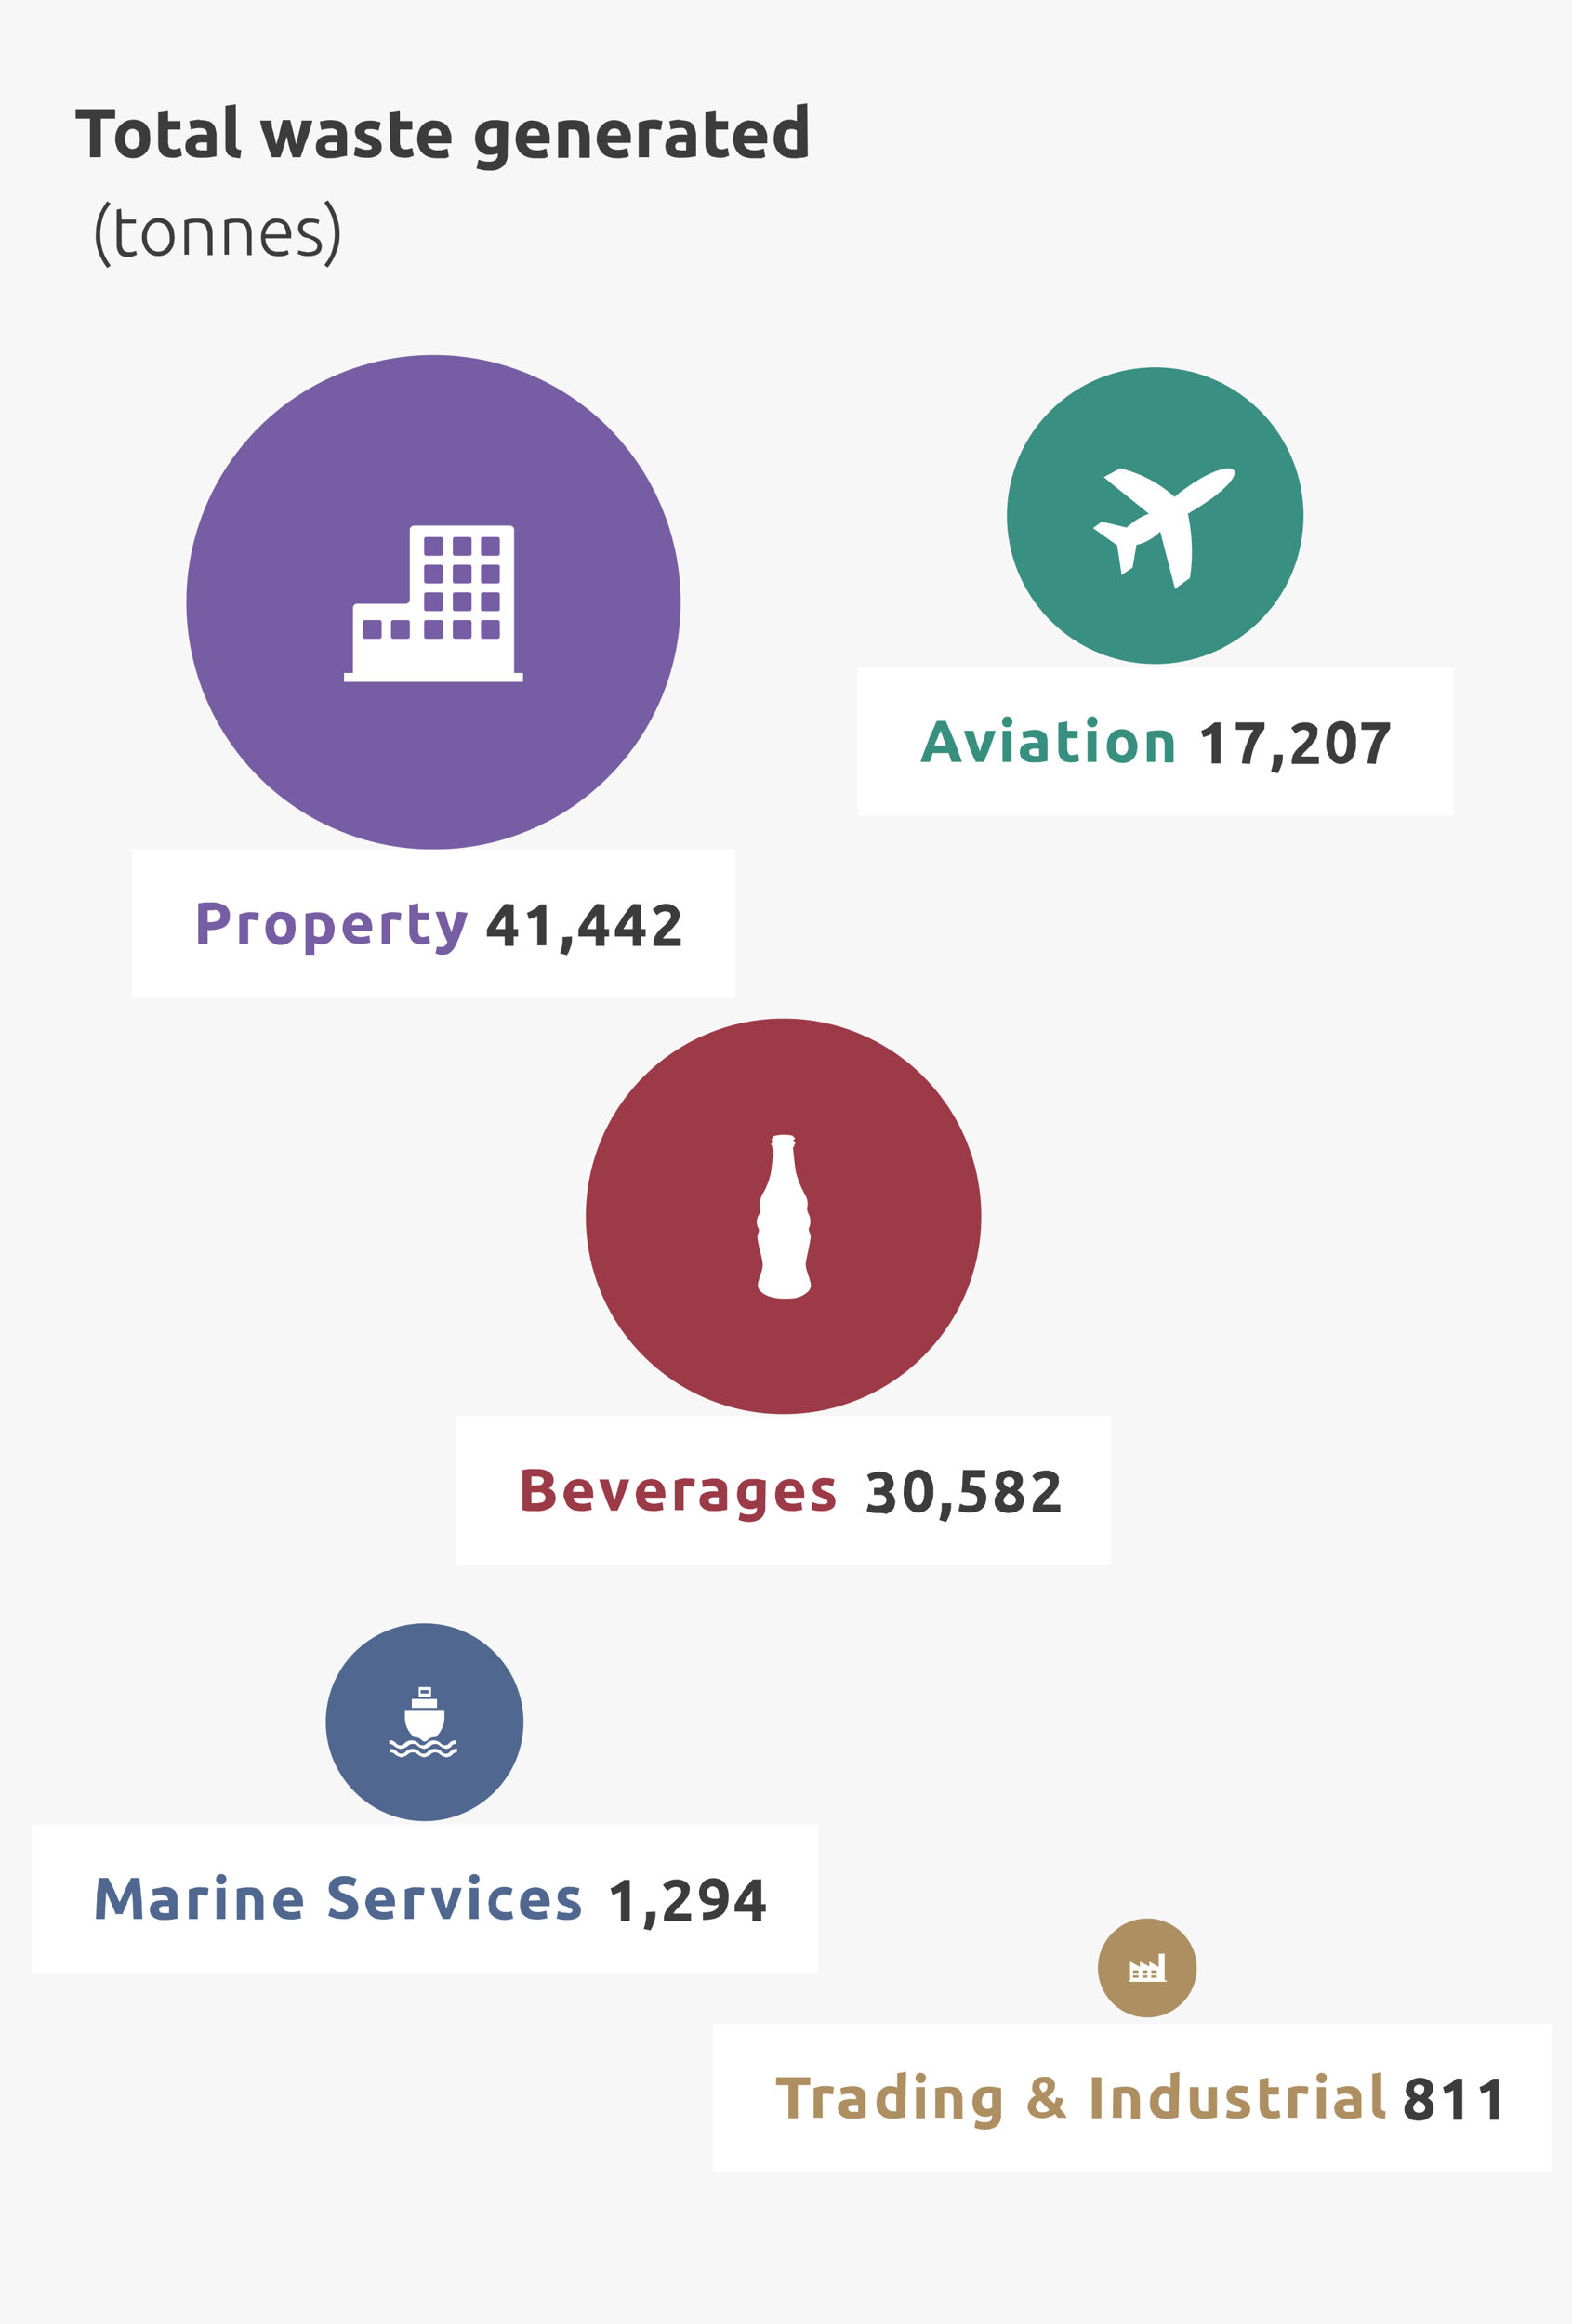 <?xml version="1.0" encoding="utf-8"?>
<!-- Generator: Adobe Illustrator 25.3.0, SVG Export Plug-In . SVG Version: 6.00 Build 0)  -->
<svg version="1.1" id="Layer_1" xmlns="http://www.w3.org/2000/svg" xmlns:xlink="http://www.w3.org/1999/xlink" x="0px" y="0px"
	 viewBox="0 0 318 470" style="enable-background:new 0 0 318 470;" xml:space="preserve">
<style type="text/css">
	.st0{fill:#F7F7F7;}
	.st1{fill:#AE8F62;}
	.st2{fill:#FFFFFF;}
	.st3{fill:#3C3C3C;}
	.st4{fill:#9C3A47;}
	.st5{fill:#775DA3;}
	.st6{fill:#398F81;}
	.st7{fill-rule:evenodd;clip-rule:evenodd;fill:#FFFFFF;}
	.st8{fill:#506790;}
	.st9{fill:none;}
	.st10{fill:#388F80;}
	.st11{fill:#9C3A48;}
	.st12{fill:#506890;}
</style>
<g>
	<g id="background">
		<rect id="Rectangle_4401-2" y="0" class="st0" width="318" height="470"/>
	</g>
	<g id="Total_waste_generated">
		<circle id="Ellipse_414" class="st1" cx="232.1" cy="398" r="10"/>
		<path id="Path_10416" class="st2" d="M235.6,400.5v-5.4h-1.2v2.7l-1.9-1.1v1l-1.9-1v1.1l-2-1.1v3.8h-0.3v0.3h7.7v-0.3H235.6z
			 M230.3,400h-1.1v-0.5h1.1V400z M230.3,399h-1.1v-0.5h1.1V399z M232.1,400h-1v-0.5h1V400z M232.1,399h-1v-0.5h1V399z M234,400
			h-1.1v-0.5h1.1L234,400z M234,399h-1.1v-0.5h1.1L234,399z"/>
		<g id="Total_revenue_millions_HK_">
			<g>
				<path class="st3" d="M23.3,22.1V24h-2.9v7.8h-2.2V24h-2.9v-1.9H23.3z"/>
				<path class="st3" d="M30.4,28.1c0,0.5-0.1,1.1-0.2,1.6c-0.2,0.5-0.4,0.9-0.7,1.2c-0.3,0.3-0.7,0.6-1.1,0.8
					c-0.5,0.2-1,0.3-1.5,0.3c-0.5,0-1-0.1-1.5-0.3c-0.4-0.2-0.8-0.4-1.1-0.8c-0.3-0.4-0.6-0.8-0.7-1.2c-0.2-0.5-0.3-1-0.3-1.6
					c0-0.5,0.1-1.1,0.3-1.6c0.2-0.5,0.4-0.9,0.8-1.2c0.3-0.3,0.7-0.6,1.1-0.8c0.5-0.2,1-0.3,1.5-0.3c0.5,0,1,0.1,1.5,0.3
					c0.4,0.2,0.8,0.4,1.1,0.8c0.3,0.4,0.6,0.8,0.7,1.2C30.3,27,30.4,27.6,30.4,28.1z M28.3,28.1c0-0.5-0.1-1.1-0.4-1.5
					c-0.5-0.6-1.3-0.7-1.9-0.3c-0.1,0.1-0.2,0.2-0.3,0.3c-0.3,0.5-0.4,1-0.4,1.5c0,0.5,0.1,1.1,0.4,1.5c0.4,0.6,1.3,0.7,1.9,0.3
					c0.1-0.1,0.2-0.2,0.3-0.3C28.2,29.2,28.3,28.7,28.3,28.1z"/>
				<path class="st3" d="M32,22.6l2-0.3v2.2h2.5v1.7H34v2.6c0,0.3,0.1,0.7,0.2,1c0.2,0.3,0.6,0.4,0.9,0.4c0.2,0,0.5,0,0.7-0.1
					c0.2,0,0.4-0.1,0.7-0.2l0.3,1.6c-0.3,0.1-0.6,0.2-0.8,0.3c-0.4,0.1-0.7,0.1-1.1,0.1c-0.5,0-1-0.1-1.4-0.2
					c-0.3-0.1-0.7-0.4-0.9-0.6c-0.2-0.3-0.4-0.6-0.5-1c-0.1-0.4-0.1-0.9-0.1-1.3L32,22.6z"/>
				<path class="st3" d="M40.6,24.3c0.5,0,1,0.1,1.5,0.2c0.4,0.1,0.7,0.3,1,0.6c0.3,0.3,0.4,0.6,0.5,1c0.1,0.4,0.2,0.8,0.2,1.2v4.3
					l-1.2,0.2c-0.6,0.1-1.3,0.1-1.9,0.1c-0.4,0-0.9,0-1.3-0.1c-0.4-0.1-0.7-0.2-1-0.4c-0.3-0.2-0.5-0.4-0.7-0.8
					c-0.2-0.4-0.2-0.7-0.2-1.1c0-0.4,0.1-0.8,0.3-1.1c0.2-0.3,0.4-0.5,0.7-0.7c0.3-0.2,0.6-0.3,1-0.4c0.4-0.1,0.8-0.1,1.2-0.1
					c0.2,0,0.5,0,0.7,0c0.2,0,0.3,0,0.5,0.1v-0.2c0-0.3-0.1-0.6-0.3-0.9c-0.3-0.2-0.7-0.3-1.1-0.3c-0.3,0-0.7,0-1,0.1
					c-0.3,0-0.6,0.1-0.9,0.2l-0.3-1.7l0.5-0.1c0.2,0,0.4-0.1,0.6-0.1s0.4-0.1,0.7-0.1S40.4,24.3,40.6,24.3z M40.8,30.4h0.6h0.5v-1.6
					h-0.4H41c-0.2,0-0.4,0-0.5,0c-0.2,0-0.3,0.1-0.5,0.1c-0.1,0.1-0.2,0.1-0.3,0.3c-0.1,0.1-0.1,0.3-0.1,0.4c0,0.3,0.1,0.5,0.3,0.7
					C40.2,30.3,40.5,30.4,40.8,30.4z"/>
				<path class="st3" d="M48.6,32c-0.5,0-1-0.1-1.5-0.2c-0.3-0.1-0.6-0.3-0.9-0.5c-0.2-0.2-0.4-0.5-0.5-0.8c-0.1-0.3-0.1-0.7-0.1-1
					v-8.1l2.1-0.3v8c0,0.2,0,0.3,0,0.5c0,0.1,0.1,0.3,0.2,0.4c0.1,0.1,0.2,0.2,0.3,0.2c0.2,0.1,0.4,0.1,0.6,0.1L48.6,32z"/>
				<path class="st3" d="M58,27.6c-0.2,0.7-0.4,1.4-0.6,2.1s-0.4,1.4-0.7,2.1h-1.7c-0.2-0.4-0.3-0.9-0.5-1.4s-0.4-1.1-0.6-1.8
					s-0.4-1.3-0.7-2s-0.4-1.4-0.6-2.2h2.2c0.1,0.3,0.2,0.7,0.2,1.1s0.2,0.8,0.3,1.2s0.2,0.8,0.3,1.3s0.2,0.8,0.3,1.2
					c0.1-0.4,0.2-0.8,0.4-1.3c0.1-0.4,0.2-0.9,0.3-1.3s0.2-0.8,0.3-1.2s0.2-0.8,0.3-1.1h1.5c0.1,0.3,0.2,0.7,0.3,1.1
					s0.2,0.8,0.3,1.2s0.2,0.8,0.3,1.3s0.2,0.9,0.3,1.3c0.1-0.4,0.2-0.8,0.3-1.2s0.2-0.9,0.3-1.3s0.2-0.8,0.3-1.2s0.2-0.8,0.2-1.1
					h2.2c-0.2,0.7-0.4,1.5-0.6,2.2s-0.4,1.4-0.7,2s-0.4,1.2-0.6,1.8s-0.4,1-0.5,1.4h-1.6c-0.2-0.7-0.5-1.4-0.7-2.1
					S58.2,28.3,58,27.6z"/>
				<path class="st3" d="M67,24.3c0.5,0,1,0.1,1.5,0.2c0.4,0.1,0.7,0.3,1,0.6c0.2,0.3,0.4,0.6,0.5,0.9c0.1,0.4,0.2,0.8,0.2,1.2v4.3
					l-1.2,0.2C68.3,31.9,67.6,32,67,32c-0.4,0-0.9,0-1.3-0.1c-0.4-0.1-0.7-0.2-1-0.4c-0.3-0.2-0.5-0.4-0.6-0.8
					c-0.2-0.4-0.2-0.7-0.2-1.1c0-0.4,0.1-0.8,0.3-1.1c0.2-0.3,0.4-0.5,0.7-0.7c0.3-0.2,0.6-0.3,1-0.4c0.4-0.1,0.8-0.1,1.2-0.1
					c0.2,0,0.5,0,0.7,0c0.2,0,0.3,0,0.5,0.1v-0.2c0-0.3-0.1-0.6-0.3-0.9c-0.3-0.2-0.7-0.4-1.1-0.3c-0.3,0-0.7,0-1,0.1
					c-0.3,0-0.6,0.1-0.9,0.2l-0.3-1.7l0.4-0.1c0.2,0,0.4-0.1,0.6-0.1s0.4-0.1,0.7-0.1S66.7,24.3,67,24.3z M67.2,30.4h0.6h0.4v-1.6
					h-0.4h-0.5c-0.2,0-0.4,0-0.6,0c-0.2,0-0.3,0.1-0.5,0.1c-0.1,0.1-0.2,0.1-0.3,0.3c-0.1,0.1-0.1,0.3-0.1,0.4
					c0,0.3,0.1,0.5,0.3,0.7C66.5,30.3,66.8,30.4,67.2,30.4L67.2,30.4z"/>
				<path class="st3" d="M74.2,30.3c0.3,0,0.5,0,0.8-0.1c0.2-0.1,0.3-0.3,0.2-0.4c0-0.2-0.1-0.4-0.3-0.4c-0.3-0.2-0.6-0.3-0.9-0.4
					c-0.3-0.1-0.6-0.2-0.9-0.4c-0.2-0.1-0.5-0.3-0.7-0.5c-0.2-0.2-0.3-0.4-0.4-0.6c-0.1-0.3-0.2-0.6-0.2-0.9c0-0.6,0.3-1.2,0.8-1.6
					c0.6-0.4,1.4-0.6,2.1-0.6c0.4,0,0.9,0,1.3,0.1c0.3,0.1,0.7,0.1,1,0.3l-0.4,1.6c-0.3-0.1-0.5-0.2-0.8-0.2c-0.3-0.1-0.7-0.1-1-0.1
					c-0.7,0-1,0.2-1,0.5c0,0.1,0,0.2,0,0.2c0,0.1,0.1,0.1,0.2,0.2c0.1,0.1,0.2,0.1,0.3,0.2l0.6,0.2c0.4,0.1,0.8,0.3,1.1,0.5
					c0.3,0.1,0.5,0.3,0.7,0.5c0.2,0.2,0.3,0.4,0.4,0.6c0.1,0.3,0.1,0.5,0.1,0.8c0,0.7-0.3,1.3-0.8,1.6c-0.7,0.4-1.5,0.6-2.3,0.5
					c-0.5,0-1.1,0-1.6-0.2c-0.4-0.1-0.7-0.2-0.9-0.3l0.3-1.7c0.4,0.1,0.7,0.3,1.1,0.3C73.4,30.3,73.8,30.3,74.2,30.3z"/>
				<path class="st3" d="M78.8,22.6l2.1-0.3v2.2h2.5v1.7h-2.5v2.6c0,0.3,0.1,0.7,0.2,1c0.2,0.3,0.6,0.4,0.9,0.4c0.2,0,0.5,0,0.7-0.1
					c0.2,0,0.4-0.1,0.7-0.2l0.3,1.6c-0.3,0.1-0.6,0.2-0.8,0.3c-0.4,0.1-0.8,0.1-1.1,0.1c-0.5,0-1-0.1-1.4-0.2
					c-0.3-0.1-0.7-0.4-0.9-0.6c-0.2-0.3-0.4-0.6-0.5-1c-0.1-0.4-0.1-0.9-0.1-1.3L78.8,22.6z"/>
				<path class="st3" d="M84.4,28.2c0-0.6,0.1-1.2,0.3-1.7c0.2-0.5,0.4-0.9,0.8-1.2c0.3-0.3,0.7-0.6,1.1-0.7
					c0.4-0.2,0.9-0.3,1.3-0.2c0.9,0,1.8,0.3,2.5,1c0.6,0.8,1,1.8,0.9,2.8c0,0.1,0,0.2,0,0.4s0,0.3,0,0.4h-4.8c0,0.4,0.3,0.8,0.6,1
					c0.4,0.3,0.9,0.4,1.4,0.4c0.4,0,0.8,0,1.1-0.1c0.3-0.1,0.6-0.1,0.9-0.3l0.3,1.7c-0.1,0.1-0.3,0.1-0.4,0.2
					c-0.2,0.1-0.4,0.1-0.6,0.1L89.1,32c-0.3,0-0.5,0-0.8,0c-0.6,0-1.2-0.1-1.7-0.3c-0.5-0.2-0.9-0.5-1.2-0.8
					c-0.3-0.3-0.6-0.8-0.7-1.2C84.5,29.2,84.4,28.7,84.4,28.2z M89.3,27.4c0-0.2,0-0.3-0.1-0.5c0-0.2-0.1-0.3-0.2-0.5
					c-0.1-0.1-0.3-0.2-0.4-0.3C88.4,26,88.2,26,88,26c-0.2,0-0.4,0-0.6,0.1c-0.2,0.1-0.3,0.2-0.4,0.3c-0.1,0.1-0.2,0.3-0.3,0.5
					c-0.1,0.2-0.1,0.3-0.1,0.5L89.3,27.4z"/>
				<path class="st3" d="M102.7,30.9c0.1,1-0.2,2-0.9,2.7c-0.8,0.7-1.8,1-2.8,0.9c-0.4,0-0.9,0-1.3-0.1c-0.4-0.1-0.8-0.2-1.3-0.3
					l0.4-1.8c0.3,0.1,0.7,0.2,1,0.3c0.4,0.1,0.8,0.1,1.2,0.1c0.5,0,0.9-0.1,1.3-0.4c0.3-0.3,0.4-0.6,0.4-1V31
					c-0.2,0.1-0.5,0.2-0.7,0.2c-0.3,0.1-0.5,0.1-0.8,0.1c-0.9,0.1-1.7-0.3-2.3-0.9c-0.6-0.7-0.8-1.6-0.8-2.5c0-0.5,0.1-1,0.3-1.5
					c0.2-0.4,0.4-0.8,0.7-1.1c0.3-0.3,0.7-0.6,1.2-0.7c0.5-0.2,1-0.3,1.6-0.3h0.8c0.3,0,0.5,0.1,0.8,0.1c0.2,0,0.5,0.1,0.7,0.1
					c0.2,0,0.4,0.1,0.6,0.2L102.7,30.9z M98.1,27.9c0,1.2,0.5,1.8,1.4,1.8c0.2,0,0.4,0,0.6-0.1c0.2,0,0.3-0.1,0.5-0.2V26l-0.4,0
					c-0.2,0-0.3,0-0.5,0c-0.5,0-0.9,0.2-1.2,0.5C98.2,26.9,98.1,27.4,98.1,27.9L98.1,27.9z"/>
				<path class="st3" d="M104.3,28.2c0-0.6,0.1-1.2,0.3-1.7c0.2-0.5,0.5-0.9,0.8-1.2c0.3-0.3,0.7-0.6,1.1-0.7
					c0.4-0.2,0.9-0.3,1.3-0.2c0.9,0,1.8,0.3,2.5,1c0.7,0.8,1,1.8,0.9,2.8c0,0.1,0,0.2,0,0.4s0,0.3,0,0.4h-4.7c0,0.4,0.3,0.8,0.6,1
					c0.4,0.3,0.9,0.4,1.4,0.4c0.4,0,0.8,0,1.1-0.1c0.3-0.1,0.6-0.1,0.9-0.3l0.3,1.7c-0.1,0.1-0.3,0.1-0.4,0.2
					c-0.2,0.1-0.4,0.1-0.6,0.1L109,32c-0.3,0-0.5,0-0.8,0c-0.6,0-1.2-0.1-1.7-0.3c-0.5-0.2-0.9-0.5-1.2-0.8
					c-0.3-0.3-0.6-0.8-0.7-1.2C104.4,29.2,104.3,28.7,104.3,28.2z M109.2,27.4c0-0.2,0-0.3-0.1-0.5c0-0.2-0.1-0.3-0.2-0.5
					c-0.1-0.1-0.2-0.2-0.4-0.3c-0.2-0.1-0.4-0.1-0.6-0.1c-0.2,0-0.4,0-0.6,0.1c-0.2,0.1-0.3,0.2-0.4,0.3c-0.1,0.1-0.2,0.3-0.2,0.5
					c-0.1,0.2-0.1,0.3-0.1,0.5H109.2z"/>
				<path class="st3" d="M112.8,24.7c0.4-0.1,0.9-0.2,1.4-0.3c0.6-0.1,1.2-0.1,1.8-0.1c0.5,0,1.1,0.1,1.6,0.2c0.4,0.1,0.7,0.4,1,0.7
					c0.2,0.3,0.4,0.7,0.5,1.1c0.1,0.4,0.2,0.9,0.2,1.4v4.2h-2.1v-3.9c0-0.5-0.1-1-0.3-1.4c-0.2-0.3-0.6-0.5-1-0.4h-0.5l-0.4,0v5.7
					h-2.1V24.7z"/>
				<path class="st3" d="M120.7,28.2c0-0.6,0.1-1.2,0.3-1.7c0.2-0.5,0.5-0.9,0.8-1.2c0.6-0.6,1.5-1,2.4-1c0.9,0,1.8,0.3,2.5,1
					c0.7,0.8,1,1.8,0.9,2.8c0,0.1,0,0.2,0,0.4s0,0.3,0,0.4h-4.7c0,0.4,0.3,0.8,0.6,1c0.4,0.3,0.9,0.4,1.4,0.4c0.4,0,0.8,0,1.1-0.1
					c0.3-0.1,0.6-0.1,0.9-0.3l0.3,1.7c-0.1,0.1-0.3,0.1-0.4,0.2c-0.2,0.1-0.4,0.1-0.6,0.1l-0.7,0.1c-0.3,0-0.5,0-0.8,0
					c-0.6,0-1.2-0.1-1.7-0.3c-0.9-0.3-1.6-1.1-1.9-2C120.8,29.2,120.7,28.7,120.7,28.2z M125.6,27.4c0-0.2,0-0.3-0.1-0.5
					c0-0.2-0.1-0.3-0.2-0.5c-0.1-0.1-0.2-0.2-0.4-0.3c-0.2-0.1-0.4-0.1-0.6-0.1c-0.2,0-0.4,0-0.6,0.1c-0.2,0.1-0.3,0.2-0.4,0.3
					c-0.1,0.1-0.2,0.3-0.3,0.5c-0.1,0.2-0.1,0.3-0.1,0.5H125.6z"/>
				<path class="st3" d="M133.7,26.3l-0.7-0.1c-0.3,0-0.5-0.1-0.8-0.1h-0.5c-0.1,0-0.3,0-0.4,0.1v5.6h-2.1v-7
					c0.4-0.2,0.9-0.3,1.3-0.4c0.6-0.1,1.1-0.2,1.7-0.2h0.4c0.2,0,0.3,0,0.5,0.1l0.5,0.1c0.1,0,0.3,0.1,0.4,0.1L133.7,26.3z"/>
				<path class="st3" d="M137.6,24.3c0.5,0,1,0.1,1.5,0.2c0.4,0.1,0.7,0.3,1,0.6c0.3,0.3,0.4,0.6,0.5,1c0.1,0.4,0.2,0.8,0.2,1.2v4.3
					l-1.2,0.2c-0.6,0.1-1.3,0.1-1.9,0.1c-0.4,0-0.9,0-1.3-0.1c-0.4-0.1-0.7-0.2-1-0.4c-0.3-0.2-0.5-0.4-0.6-0.8
					c-0.2-0.4-0.2-0.7-0.2-1.1c0-0.4,0.1-0.8,0.3-1.1c0.2-0.3,0.4-0.5,0.7-0.7c0.3-0.2,0.6-0.3,1-0.4c0.4-0.1,0.8-0.1,1.2-0.1
					c0.2,0,0.5,0,0.7,0c0.2,0,0.3,0,0.5,0.1v-0.2c0-0.3-0.1-0.6-0.3-0.9c-0.3-0.3-0.7-0.4-1.1-0.3c-0.3,0-0.7,0-1,0.1
					c-0.3,0-0.6,0.1-0.9,0.2l-0.3-1.7l0.5-0.1l0.6-0.1c0.2,0,0.4-0.1,0.7-0.1S137.4,24.3,137.6,24.3z M137.8,30.4h0.6h0.4v-1.6h-0.4
					H138c-0.2,0-0.4,0-0.6,0c-0.2,0-0.3,0.1-0.4,0.1c-0.1,0.1-0.2,0.1-0.3,0.3c-0.1,0.1-0.1,0.3-0.1,0.4c0,0.3,0.1,0.5,0.3,0.7
					C137.2,30.3,137.5,30.4,137.8,30.4L137.8,30.4z"/>
				<path class="st3" d="M142.7,22.6l2.1-0.3v2.2h2.5v1.7h-2.5v2.6c0,0.3,0.1,0.7,0.2,1c0.2,0.3,0.6,0.4,0.9,0.4
					c0.2,0,0.5,0,0.7-0.1c0.2,0,0.4-0.1,0.6-0.2l0.3,1.6c-0.3,0.1-0.6,0.2-0.8,0.3c-0.4,0.1-0.7,0.1-1.1,0.1c-0.5,0-1-0.1-1.4-0.2
					c-0.4-0.1-0.7-0.3-0.9-0.6c-0.2-0.3-0.4-0.6-0.5-1c-0.1-0.4-0.1-0.9-0.1-1.3L142.7,22.6z"/>
				<path class="st3" d="M148.3,28.2c0-0.6,0.1-1.2,0.3-1.7c0.2-0.5,0.5-0.9,0.8-1.2c0.3-0.3,0.7-0.6,1.1-0.7
					c0.4-0.2,0.9-0.3,1.3-0.2c0.9,0,1.8,0.3,2.5,1c0.7,0.8,1,1.8,0.9,2.8c0,0.1,0,0.2,0,0.4s0,0.3,0,0.4h-4.7c0,0.4,0.3,0.8,0.6,1
					c0.4,0.3,0.9,0.4,1.4,0.4c0.4,0,0.8,0,1.1-0.1c0.3-0.1,0.6-0.1,0.9-0.3l0.3,1.7c-0.1,0.1-0.3,0.1-0.4,0.2
					c-0.2,0.1-0.4,0.1-0.6,0.1L153,32c-0.3,0-0.5,0-0.8,0c-0.6,0-1.2-0.1-1.7-0.3c-0.9-0.3-1.6-1.1-1.9-2
					C148.4,29.2,148.3,28.7,148.3,28.2z M153.2,27.4c0-0.2,0-0.3-0.1-0.5c0-0.2-0.1-0.3-0.2-0.5c-0.1-0.1-0.3-0.2-0.4-0.3
					c-0.2-0.1-0.4-0.1-0.6-0.1c-0.2,0-0.4,0-0.6,0.1c-0.2,0.1-0.3,0.2-0.4,0.3c-0.1,0.1-0.2,0.3-0.3,0.5c-0.1,0.2-0.1,0.3-0.1,0.5
					H153.2z"/>
				<path class="st3" d="M163.4,31.6c-0.2,0.1-0.4,0.1-0.6,0.2s-0.5,0.1-0.8,0.1s-0.5,0.1-0.8,0.1c-0.3,0-0.5,0-0.8,0
					c-0.6,0-1.1-0.1-1.6-0.3c-0.5-0.2-0.9-0.4-1.2-0.8c-0.3-0.3-0.6-0.7-0.8-1.2c-0.2-0.5-0.3-1-0.3-1.6c0-0.5,0.1-1.1,0.2-1.6
					c0.1-0.4,0.4-0.9,0.6-1.2c0.3-0.3,0.6-0.6,1-0.8c0.4-0.2,0.9-0.3,1.4-0.3c0.3,0,0.5,0,0.8,0.1c0.2,0.1,0.5,0.1,0.7,0.2v-3.3
					l2.1-0.3L163.4,31.6z M158.6,28.1c0,0.5,0.1,1.1,0.4,1.5c0.3,0.4,0.8,0.6,1.3,0.6h0.5c0.1,0,0.3,0,0.4,0v-3.8
					c-0.2-0.1-0.3-0.2-0.5-0.2c-0.2-0.1-0.4-0.1-0.6-0.1C159.1,26.1,158.6,26.7,158.6,28.1z"/>
			</g>
		</g>
		<g id="Total_revenue_millions_HK_2">
			<g>
				<path class="st3" d="M19.4,47.4c0-1.3,0.2-2.5,0.6-3.7c0.4-1.1,1-2.1,1.7-3l0.7,0.5C21.7,42,21.1,43,20.8,44
					c-0.7,2.2-0.7,4.6,0,6.8c0.4,1.1,0.9,2,1.6,2.9l-0.7,0.5c-0.7-0.9-1.3-1.9-1.7-3C19.6,50,19.3,48.7,19.4,47.4z"/>
				<path class="st3" d="M24.6,44.4h2.9v0.8h-2.9V49c0,0.3,0,0.7,0.1,1c0.1,0.2,0.2,0.4,0.3,0.6c0.1,0.1,0.3,0.2,0.5,0.3
					c0.2,0.1,0.4,0.1,0.6,0.1c0.3,0,0.6,0,0.9-0.1c0.2-0.1,0.4-0.1,0.5-0.2l0.2,0.8c-0.2,0.1-0.4,0.2-0.7,0.3
					c-0.3,0.1-0.7,0.2-1.1,0.2c-0.4,0-0.8-0.1-1.1-0.2c-0.3-0.1-0.5-0.3-0.7-0.5c-0.2-0.3-0.3-0.6-0.4-0.9c-0.1-0.4-0.1-0.8-0.1-1.3
					v-6.7l0.9-0.2L24.6,44.4z"/>
				<path class="st3" d="M35.3,48c0,0.5-0.1,1.1-0.2,1.6c-0.1,0.4-0.4,0.8-0.7,1.2c-0.6,0.7-1.5,1-2.4,1c-0.5,0-0.9-0.1-1.3-0.3
					c-0.4-0.2-0.7-0.4-1-0.8c-0.3-0.3-0.5-0.7-0.7-1.2c-0.2-0.5-0.3-1-0.3-1.5c0-0.5,0.1-1.1,0.3-1.6c0.2-0.4,0.4-0.8,0.7-1.2
					c0.3-0.3,0.6-0.6,1-0.8c0.4-0.2,0.9-0.3,1.3-0.3c0.9,0,1.8,0.3,2.4,1c0.3,0.4,0.5,0.8,0.7,1.2C35.2,46.9,35.3,47.5,35.3,48z
					 M34.3,48c0-0.8-0.2-1.5-0.6-2.2c-0.8-0.9-2.2-1.1-3.1-0.3c-0.1,0.1-0.2,0.2-0.3,0.3c-0.8,1.3-0.8,3,0,4.3
					c0.8,0.9,2.2,1.1,3.1,0.3c0.1-0.1,0.2-0.2,0.3-0.3C34.2,49.5,34.4,48.8,34.3,48L34.3,48z"/>
				<path class="st3" d="M37.3,44.6c0.3-0.1,0.6-0.2,1.1-0.3c0.6-0.1,1.1-0.1,1.7-0.1c0.5,0,0.9,0.1,1.4,0.2
					c0.3,0.1,0.7,0.4,0.9,0.7c0.2,0.3,0.4,0.7,0.5,1.1c0.1,0.4,0.1,0.9,0.1,1.4v4H42v-3.7c0-0.4,0-0.9-0.1-1.3
					c-0.1-0.3-0.2-0.6-0.3-0.9c-0.2-0.2-0.4-0.4-0.7-0.5c-0.3-0.1-0.7-0.2-1-0.2c-0.4,0-0.7,0-1.1,0.1c-0.2,0-0.4,0.1-0.6,0.1v6.3
					h-0.9V44.6z"/>
				<path class="st3" d="M45.3,44.6c0.3-0.1,0.6-0.2,1.1-0.3c0.5-0.1,1.1-0.1,1.6-0.1c0.5,0,0.9,0.1,1.4,0.2
					c0.3,0.1,0.7,0.4,0.9,0.7c0.2,0.3,0.4,0.7,0.5,1.1c0.1,0.4,0.1,0.9,0.1,1.4v4H50v-3.7c0-0.4,0-0.9-0.1-1.3
					c0-0.3-0.2-0.6-0.3-0.9c-0.2-0.2-0.4-0.4-0.6-0.5c-0.3-0.1-0.7-0.2-1-0.2c-0.4,0-0.7,0-1.1,0.1c-0.2,0-0.4,0.1-0.6,0.1v6.3h-0.9
					V44.6z"/>
				<path class="st3" d="M52.8,48c0-0.6,0.1-1.1,0.3-1.7c0.2-0.4,0.4-0.8,0.7-1.2c0.3-0.3,0.6-0.5,1-0.7c0.4-0.2,0.8-0.3,1.2-0.2
					c0.8,0,1.6,0.3,2.1,0.9c0.6,0.8,0.9,1.7,0.8,2.7c0,0.1,0,0.2,0,0.2s0,0.2,0,0.2h-5.2c0,0.7,0.2,1.4,0.7,2c0.5,0.5,1.3,0.8,2,0.7
					c0.4,0,0.8,0,1.2-0.1c0.2-0.1,0.4-0.1,0.6-0.2l0.2,0.8c-0.2,0.1-0.5,0.2-0.7,0.3c-1,0.2-2,0.2-2.9-0.1c-0.4-0.2-0.8-0.4-1.1-0.8
					c-0.3-0.3-0.5-0.7-0.7-1.1C52.9,49,52.8,48.5,52.8,48z M57.9,47.4c0-0.6-0.2-1.2-0.5-1.8C57.1,45.2,56.5,45,56,45
					c-0.3,0-0.6,0.1-0.9,0.2c-0.3,0.1-0.5,0.3-0.7,0.5c-0.2,0.2-0.3,0.5-0.5,0.8c-0.1,0.3-0.2,0.6-0.2,0.9L57.9,47.4z"/>
				<path class="st3" d="M62.4,51c0.4,0,0.9-0.1,1.3-0.3c0.3-0.2,0.5-0.5,0.5-0.9c0-0.2,0-0.3-0.1-0.5c-0.1-0.1-0.2-0.3-0.3-0.4
					c-0.2-0.1-0.4-0.2-0.5-0.3l-0.8-0.4L61.6,48c-0.2-0.1-0.4-0.2-0.6-0.4c-0.2-0.2-0.3-0.3-0.5-0.6c-0.1-0.2-0.2-0.5-0.2-0.8
					c0-0.6,0.2-1.1,0.6-1.5c0.5-0.4,1.2-0.6,1.8-0.5c0.4,0,0.8,0,1.2,0.1c0.2,0.1,0.5,0.1,0.7,0.2l-0.2,0.8
					c-0.2-0.1-0.4-0.2-0.6-0.2C63.6,45,63.2,45,62.8,45c-0.2,0-0.4,0-0.6,0.1c-0.2,0-0.3,0.1-0.5,0.2c-0.1,0.1-0.3,0.2-0.3,0.3
					c-0.2,0.3-0.2,0.7,0,1c0.1,0.2,0.2,0.3,0.3,0.4c0.2,0.1,0.3,0.2,0.5,0.3l0.7,0.3l0.8,0.3c0.2,0.1,0.5,0.3,0.7,0.4
					c0.2,0.2,0.4,0.4,0.5,0.6c0.1,0.3,0.2,0.6,0.2,0.9c0,0.6-0.2,1.2-0.7,1.5c-0.6,0.4-1.3,0.5-2,0.5c-0.5,0-1,0-1.5-0.2
					c-0.2-0.1-0.5-0.2-0.7-0.2l0.2-0.8l0.2,0.1l0.4,0.1c0.2,0.1,0.4,0.1,0.6,0.1C61.9,51,62.1,51,62.4,51z"/>
				<path class="st3" d="M68.7,47.4c0,1.3-0.2,2.5-0.7,3.7c-0.4,1.1-1,2.1-1.7,3l-0.7-0.5c0.7-0.9,1.3-1.8,1.6-2.9
					c0.7-2.2,0.7-4.6,0-6.8c-0.4-1.1-0.9-2-1.6-2.9l0.7-0.5c0.7,0.9,1.3,1.9,1.7,3C68.5,44.8,68.7,46.1,68.7,47.4z"/>
			</g>
		</g>
		<g id="Group_9758">
			<path id="Path_10673" class="st4" d="M158.5,206c22.1,0,40,17.9,40,40s-17.9,40-40,40s-40-17.9-40-40S136.4,206,158.5,206z"/>
			<path id="Path_10672" class="st2" d="M156.4,229.8c1.3-0.4,2.7-0.4,4-0.1l0.1,0.2c0.1,0.1,0.4,0.2,0.3,0.4s-0.2,0.2-0.3,0.3
				s0,0.1,0,0.1s0.3,0.2,0.4,0.4c0,0.1-0.1,0.3-0.2,0.4c0,0.2-0.1,0.5-0.3,0.5l0,0c0.2,1.7,0.3,3.3,0.6,5c0.4,1.6,1,3.1,1.8,4.5
				c0.5,0.8,0.7,1.7,0.5,2.7c-0.2,0.9,0.6,1.5,0.6,2.4c0.1,0.6,0,1.3-0.3,1.8c-0.1,0.6,0.4,1.1,0.4,1.7c-0.2,1.8-0.7,3.5-1,5.3
				c-0.1,1.5,0.8,2.8,1,4.3c0.1,0.5-0.1,1-0.4,1.4c-0.9,0.9-2.1,1.4-3.3,1.5c-1.3,0.1-2.7,0.1-4-0.2c-0.9-0.2-1.8-0.6-2.4-1.2
				c-0.4-0.3-0.6-0.9-0.6-1.4c0.2-1.4,1-2.7,1-4.1c-0.1-0.9-0.3-1.9-0.6-2.8c-0.2-0.9-0.4-1.9-0.5-2.8c0-0.6,0.6-1.1,0.2-1.7
				c-0.3-0.6-0.4-1.3-0.2-2c0.1-0.5,0.5-0.9,0.6-1.4s-0.2-1.1-0.1-1.7c0.1-0.9,0.4-1.7,0.9-2.4c0.6-1.1,1-2.3,1.3-3.5
				c0.3-1.7,0.4-3.4,0.6-5.1l-0.3-0.1v-0.4c-0.1-0.2-0.2-0.3-0.2-0.5c0.1-0.1,0.2-0.3,0.4-0.4c-0.1-0.2-0.4-0.2-0.3-0.5
				s0.2-0.2,0.3-0.3L156.4,229.8z"/>
		</g>
		<g id="Group_9762">
			<circle id="Ellipse_414-2" class="st5" cx="87.7" cy="121.8" r="50"/>
			<path id="Path_10253" class="st2" d="M104,136.1v-29c0-0.4-0.4-0.8-0.8-0.8H83.7c-0.4,0-0.8,0.4-0.8,0.8v14.2
				c0,0.4-0.4,0.8-0.8,0.8l0,0h-9.9c-0.4,0-0.8,0.4-0.8,0.8l0,0v13.2h-1.8v1.8h36.2v-1.8L104,136.1z M97.3,109
				c0-0.2,0.2-0.4,0.4-0.4l0,0h3c0.2,0,0.4,0.2,0.4,0.4l0,0l0,0v3c0,0.2-0.2,0.4-0.4,0.4l0,0h-3c-0.2,0-0.4-0.2-0.4-0.4l0,0V109z
				 M97.3,114.6c0-0.2,0.2-0.4,0.4-0.4l0,0h3c0.2,0,0.4,0.2,0.4,0.4l0,0l0,0v3c0,0.2-0.2,0.4-0.4,0.4l0,0h-3c-0.2,0-0.4-0.2-0.4-0.4
				l0,0V114.6z M97.3,120.2c0-0.2,0.2-0.4,0.4-0.4h3c0.2,0,0.4,0.2,0.4,0.4l0,0l0,0v3c0,0.2-0.2,0.4-0.4,0.4l0,0h-3
				c-0.2,0-0.4-0.2-0.4-0.4l0,0V120.2z M97.3,125.8c0-0.2,0.2-0.4,0.4-0.4l0,0h3c0.2,0,0.4,0.2,0.4,0.4l0,0l0,0v3
				c0,0.2-0.2,0.4-0.4,0.4h-3c-0.2,0-0.4-0.2-0.4-0.4V125.8z M91.6,109c0-0.2,0.2-0.4,0.4-0.4c0,0,0,0,0,0h3c0.2,0,0.4,0.2,0.4,0.4
				l0,0l0,0v3c0,0.2-0.2,0.4-0.4,0.4l0,0h-3c-0.2,0-0.4-0.2-0.4-0.4c0,0,0,0,0,0l0,0L91.6,109z M91.6,114.6c0-0.2,0.2-0.4,0.4-0.4
				c0,0,0,0,0,0h3c0.2,0,0.4,0.2,0.4,0.4l0,0l0,0v3c0,0.2-0.2,0.4-0.4,0.4l0,0h-3c-0.2,0-0.4-0.2-0.4-0.4c0,0,0,0,0,0l0,0
				L91.6,114.6z M91.6,120.2c0-0.2,0.2-0.4,0.4-0.4c0,0,0,0,0,0h3c0.2,0,0.4,0.2,0.4,0.4l0,0l0,0v3c0,0.2-0.2,0.4-0.4,0.4l0,0h-3
				c-0.2,0-0.4-0.2-0.4-0.4c0,0,0,0,0,0l0,0L91.6,120.2z M91.6,125.8c0-0.2,0.2-0.4,0.4-0.4c0,0,0,0,0,0h3c0.2,0,0.4,0.2,0.4,0.4
				l0,0l0,0v3c0,0.2-0.2,0.4-0.4,0.4h-3c-0.2,0-0.4-0.2-0.4-0.4c0,0,0,0,0,0l0,0L91.6,125.8z M85.8,109c0-0.2,0.2-0.4,0.4-0.4l0,0h3
				c0.2,0,0.4,0.2,0.4,0.4l0,0l0,0v3c0,0.2-0.2,0.4-0.4,0.4l0,0h-3c-0.2,0-0.4-0.2-0.4-0.4l0,0l0,0V109z M85.8,114.6
				c0-0.2,0.2-0.4,0.4-0.4l0,0h3c0.2,0,0.4,0.2,0.4,0.4l0,0l0,0v3c0,0.2-0.2,0.4-0.4,0.4l0,0h-3c-0.2,0-0.4-0.2-0.4-0.4l0,0l0,0
				V114.6z M85.8,120.2c0-0.2,0.2-0.4,0.4-0.4l0,0h3c0.2,0,0.4,0.2,0.4,0.4l0,0l0,0v3c0,0.2-0.2,0.4-0.4,0.4l0,0h-3
				c-0.2,0-0.4-0.2-0.4-0.4l0,0l0,0V120.2z M85.8,125.8c0-0.2,0.2-0.4,0.4-0.4l0,0h3c0.2,0,0.4,0.2,0.4,0.4l0,0l0,0v3
				c0,0.2-0.2,0.4-0.4,0.4c0,0,0,0,0,0h-3c-0.2,0-0.4-0.2-0.4-0.4c0,0,0,0,0,0l0,0V125.8z M79.1,125.8c0-0.2,0.2-0.4,0.4-0.4l0,0h3
				c0.2,0,0.4,0.2,0.4,0.4l0,0l0,0v3c0,0.2-0.2,0.4-0.4,0.4c0,0,0,0,0,0h-3c-0.2,0-0.4-0.2-0.4-0.4c0,0,0,0,0,0l0,0V125.8z
				 M73.4,125.8c0-0.2,0.2-0.4,0.4-0.4l0,0h3c0.2,0,0.4,0.2,0.4,0.4l0,0l0,0v3c0,0.2-0.2,0.4-0.4,0.4c0,0,0,0,0,0h-3
				c-0.2,0-0.4-0.2-0.4-0.4c0,0,0,0,0,0l0,0V125.8z"/>
		</g>
		<g id="Group_9754">
			
				<ellipse id="Ellipse_456" transform="matrix(0.16 -0.987 0.987 0.16 93.341 318.37)" class="st6" cx="233.8" cy="104.3" rx="30" ry="30"/>
			<path id="Path_10688" class="st7" d="M232.4,103.9c-1.7,0.6-3.2,1.6-4.5,2.8l-5-1.2l-1.8,1.3l4.9,3.5l0.9,6l2.2-1.5l0.8-4.6
				c1.8-0.4,3.5-1.4,4.8-2.7c1,3.9,2,7.7,3,11.6l3-2.2c0.7-4.3,0.5-8.7-0.4-13c8.1-4.7,10.1-7.8,9.3-8.8c-1-1.3-6.4,0.7-12,5.4
				c-3.1-2.8-6.9-4.8-11-5.8l-3.3,1.8C226.2,99,229.4,101.4,232.4,103.9L232.4,103.9z"/>
		</g>
		<g id="Group_9763">
			<path id="Path_10653" class="st8" d="M85.9,328.3c11,0,20,9,20,20s-9,20-20,20s-20-9-20-20l0,0C65.9,337.2,74.8,328.3,85.9,328.3
				z"/>
			<g id="Group_9014">
				<g id="Group_8069">
					<g id="Group_8067">
						<path id="Path_10246" class="st2" d="M90.3,353.7L90.3,353.7c-0.5-0.1-1-0.3-1.4-0.7c-0.2-0.2-0.5-0.3-0.8-0.3h-0.1l0,0
							c-0.3,0-0.6,0.1-0.8,0.3c-0.4,0.4-0.9,0.6-1.4,0.7l0,0c-0.5-0.1-1-0.3-1.4-0.7c-0.2-0.2-0.5-0.3-0.8-0.3h-0.1h-0.1
							c-0.3,0-0.6,0.1-0.8,0.3c-0.4,0.4-0.9,0.6-1.4,0.7l0,0c-0.6,0-1.1-0.3-1.6-0.7c-0.2-0.2-0.5-0.3-0.8-0.3l-0.1-0.7
							c0.5-0.1,1,0.1,1.4,0.5c0.3,0.5,1,0.6,1.5,0.3c0.1-0.1,0.2-0.2,0.3-0.3c0.8-0.7,1.9-0.7,2.7,0c0.3,0.5,1,0.6,1.5,0.3
							c0.1-0.1,0.2-0.2,0.3-0.3c0.8-0.7,1.9-0.7,2.7,0c0.3,0.5,1,0.6,1.5,0.3c0.1-0.1,0.2-0.2,0.3-0.3c0.4-0.4,0.9-0.6,1.4-0.5
							l-0.1,0.7l0.1-0.4l-0.1,0.4c-0.3,0-0.6,0.1-0.8,0.3C91.3,353.4,90.8,353.6,90.3,353.7L90.3,353.7z"/>
					</g>
					<g id="Group_8068">
						<path id="Path_10247" class="st2" d="M90.3,355.4L90.3,355.4c-0.5-0.1-1-0.3-1.4-0.7c-0.2-0.2-0.5-0.3-0.8-0.3h-0.1
							c-0.3,0-0.6,0.1-0.8,0.3c-0.4,0.4-0.9,0.6-1.4,0.7l0,0c-0.5-0.1-1-0.3-1.4-0.7c-0.2-0.2-0.5-0.3-0.8-0.3h-0.2
							c-0.3,0-0.6,0.1-0.8,0.3c-0.4,0.4-0.9,0.6-1.4,0.7l0,0c-0.5-0.1-1-0.3-1.4-0.7c-0.2-0.2-0.5-0.3-0.8-0.3l-0.1-0.7
							c0.5,0,1,0.1,1.4,0.5c0.3,0.5,1,0.6,1.5,0.3c0,0,0,0,0,0c0.1-0.1,0.2-0.2,0.3-0.3c0.8-0.7,1.9-0.7,2.7,0
							c0.3,0.5,1,0.6,1.5,0.3c0,0,0,0,0,0c0.1-0.1,0.2-0.2,0.3-0.3c0.8-0.7,1.9-0.7,2.7,0c0.3,0.5,1,0.6,1.5,0.3c0,0,0,0,0,0
							c0.1-0.1,0.2-0.2,0.3-0.3c0.4-0.4,0.9-0.6,1.4-0.5l-0.1,0.7l0.1-0.4l-0.1,0.4c-0.3,0-0.6,0.1-0.8,0.3
							C91.4,355.1,90.9,355.3,90.3,355.4L90.3,355.4z"/>
					</g>
				</g>
				<g id="Group_8071">
					<g id="Group_8070">
						<path id="Path_10248" class="st2" d="M88.4,345.4v-1.8h-5.1v1.8H88.4z"/>
						<path id="Path_10249" class="st2" d="M87.2,341.2h-2.5v2h2.5V341.2z M86.7,342.5h-1.6v-0.7h1.6V342.5z"/>
					</g>
					<path id="Path_10250" class="st2" d="M83.7,351.3L83.7,351.3c0.7,0,1.2,0.2,1.6,0.6c0.2,0.3,0.7,0.4,1,0.2
						c0.1-0.1,0.2-0.1,0.2-0.2c0.4-0.4,0.9-0.6,1.5-0.6h0.2c1.1-1.1,1.7-2.5,1.7-4V346h-8v1.3C81.9,348.8,82.5,350.2,83.7,351.3
						L83.7,351.3z"/>
				</g>
			</g>
		</g>
		<circle id="Ellipse_475" class="st9" cx="233.1" cy="104.3" r="50"/>
		<circle id="Ellipse_477" class="st9" cx="158.5" cy="246" r="50"/>
		<circle id="Ellipse_476" class="st9" cx="232.1" cy="398" r="50"/>
		<circle id="Ellipse_478" class="st9" cx="85.9" cy="348.2" r="50"/>
	</g>
	<g id="Property">
		<g id="Group_9761">
			<rect id="Rectangle_4221-2" x="26.7" y="171.8" class="st2" width="122" height="30"/>
			<g id="Group_9040">
				<g id="Group_9039">
					<g id="Property-2">
						<g>
							<path class="st5" d="M42.6,182.5c1-0.1,2,0.2,2.9,0.6c0.7,0.5,1.1,1.3,1,2.1c0.1,0.8-0.3,1.7-1,2.2c-0.9,0.5-1.9,0.7-2.9,0.7
								H42v2.8h-1.9v-8.2c0.4-0.1,0.9-0.1,1.3-0.2C41.9,182.5,42.3,182.5,42.6,182.5z M42.8,184.1h-0.4H42v2.4h0.6
								c0.5,0,1-0.1,1.5-0.3c0.4-0.2,0.5-0.6,0.5-1c0-0.2,0-0.4-0.1-0.6c-0.1-0.2-0.2-0.3-0.4-0.4c-0.2-0.1-0.4-0.2-0.6-0.2
								C43.3,184.1,43,184.1,42.8,184.1L42.8,184.1z"/>
							<path class="st5" d="M52.2,186.2l-0.6-0.1c-0.2,0-0.5-0.1-0.7-0.1h-0.4c-0.1,0-0.2,0-0.3,0.1v4.8h-1.8v-6
								c0.4-0.1,0.8-0.2,1.1-0.3c0.5-0.1,1-0.2,1.5-0.1c0.1,0,0.2,0,0.3,0h0.4l0.4,0.1c0.1,0,0.2,0.1,0.3,0.1L52.2,186.2z"/>
							<path class="st5" d="M59.8,187.7c0,0.5-0.1,0.9-0.2,1.4c-0.1,0.4-0.3,0.7-0.6,1.1c-0.3,0.3-0.6,0.5-1,0.7
								c-0.8,0.3-1.7,0.3-2.5,0c-0.4-0.2-0.7-0.4-1-0.7c-0.3-0.3-0.5-0.7-0.6-1.1c-0.2-0.4-0.2-0.9-0.2-1.4c0-0.5,0.1-0.9,0.2-1.4
								c0.2-0.4,0.4-0.7,0.7-1c0.3-0.3,0.6-0.5,1-0.7c0.4-0.2,0.8-0.2,1.2-0.2c0.4,0,0.9,0.1,1.3,0.2c0.8,0.3,1.4,0.9,1.6,1.7
								C59.7,186.8,59.8,187.3,59.8,187.7z M58,187.7c0-0.5-0.1-0.9-0.3-1.3c-0.4-0.5-1.1-0.6-1.7-0.2c-0.1,0.1-0.2,0.1-0.2,0.2
								c-0.2,0.4-0.4,0.8-0.3,1.3c0,0.5,0.1,0.9,0.3,1.3c0.4,0.5,1.1,0.6,1.6,0.3c0.1-0.1,0.2-0.2,0.3-0.3
								C57.9,188.7,58,188.2,58,187.7L58,187.7z"/>
							<path class="st5" d="M67.7,187.8c0,0.4-0.1,0.9-0.2,1.3c-0.1,0.4-0.3,0.7-0.5,1c-0.2,0.3-0.5,0.5-0.9,0.7
								c-0.4,0.2-0.8,0.2-1.2,0.2c-0.2,0-0.5,0-0.7-0.1c-0.2-0.1-0.4-0.1-0.6-0.2v2.4h-1.8v-8.3c0.2-0.1,0.4-0.1,0.5-0.1
								c0.2,0,0.4-0.1,0.7-0.1l0.7-0.1h0.7c0.5,0,0.9,0.1,1.4,0.2c0.4,0.1,0.7,0.4,1,0.7c0.3,0.3,0.5,0.6,0.6,1
								C67.6,186.8,67.7,187.3,67.7,187.8z M65.8,187.8c0-0.5-0.1-0.9-0.4-1.3c-0.3-0.3-0.7-0.5-1.1-0.5h-0.5h-0.3v3.2
								c0.1,0.1,0.3,0.1,0.4,0.2c0.2,0,0.4,0.1,0.5,0.1C65.4,189.5,65.8,188.9,65.8,187.8L65.8,187.8z"/>
							<path class="st5" d="M69.3,187.8c0-0.5,0.1-1,0.3-1.5c0.2-0.4,0.4-0.7,0.7-1c0.3-0.3,0.6-0.5,1-0.6c0.4-0.1,0.7-0.2,1.1-0.2
								c0.8,0,1.6,0.3,2.1,0.8c0.6,0.7,0.8,1.5,0.8,2.4c0,0.1,0,0.2,0,0.3c0,0.1,0,0.2,0,0.3h-4.1c0,0.4,0.2,0.7,0.5,0.9
								c0.4,0.2,0.8,0.3,1.2,0.3c0.3,0,0.7,0,1-0.1c0.3,0,0.5-0.1,0.8-0.2l0.2,1.4c-0.1,0.1-0.2,0.1-0.4,0.1
								c-0.2,0.1-0.4,0.1-0.5,0.1c-0.2,0-0.4,0.1-0.6,0.1c-0.2,0-0.5,0-0.7,0c-0.5,0-1-0.1-1.5-0.2c-0.4-0.2-0.7-0.4-1-0.7
								c-0.3-0.3-0.5-0.6-0.6-1C69.4,188.7,69.3,188.3,69.3,187.8z M73.5,187.1c0-0.1,0-0.3-0.1-0.4c0-0.1-0.1-0.3-0.2-0.4
								c-0.1-0.1-0.2-0.2-0.3-0.3c-0.2-0.1-0.3-0.1-0.5-0.1c-0.2,0-0.4,0-0.5,0.1c-0.1,0.1-0.3,0.2-0.4,0.3
								c-0.1,0.1-0.2,0.2-0.2,0.4c0,0.1-0.1,0.3-0.1,0.4H73.5z"/>
							<path class="st5" d="M81,186.2l-0.6-0.1c-0.2,0-0.5-0.1-0.7-0.1h-0.4c-0.1,0-0.2,0-0.4,0.1v4.8h-1.7v-6
								c0.4-0.1,0.7-0.2,1.1-0.3c0.5-0.1,1-0.2,1.5-0.1c0.1,0,0.2,0,0.3,0h0.4l0.4,0.1c0.1,0,0.2,0.1,0.3,0.1L81,186.2z"/>
							<path class="st5" d="M82.8,183l1.8-0.3v1.9h2.2v1.5h-2.2v2.2c0,0.3,0.1,0.6,0.2,0.9c0.2,0.2,0.5,0.4,0.8,0.3
								c0.2,0,0.4,0,0.6-0.1c0.2,0,0.4-0.1,0.6-0.1l0.2,1.4c-0.2,0.1-0.5,0.2-0.7,0.2c-0.3,0.1-0.7,0.1-1,0.1
								c-0.4,0-0.8-0.1-1.2-0.2c-0.3-0.1-0.6-0.3-0.8-0.6c-0.2-0.3-0.3-0.5-0.4-0.9c-0.1-0.4-0.1-0.7-0.1-1.1L82.8,183z"/>
							<path class="st5" d="M94.6,184.6c-0.4,1.2-0.7,2.4-1.1,3.4s-0.8,2.1-1.3,3.1c-0.1,0.3-0.3,0.6-0.5,0.9
								c-0.2,0.2-0.3,0.4-0.6,0.6c-0.2,0.2-0.4,0.3-0.7,0.4c-0.3,0.1-0.6,0.1-0.9,0.1c-0.3,0-0.5,0-0.8-0.1c-0.2,0-0.4-0.1-0.6-0.2
								l0.3-1.4c0.2,0.1,0.3,0.1,0.5,0.1c0.2,0,0.3,0,0.5,0c0.3,0,0.5-0.1,0.7-0.3c0.2-0.2,0.3-0.4,0.4-0.7
								c-0.4-0.8-0.8-1.7-1.2-2.7c-0.4-1.1-0.8-2.2-1.2-3.4h1.9c0.1,0.3,0.2,0.6,0.3,1s0.2,0.7,0.3,1.1s0.2,0.7,0.4,1.1
								s0.2,0.7,0.3,1c0.1-0.3,0.2-0.6,0.3-1s0.2-0.7,0.3-1.1c0.1-0.4,0.2-0.7,0.3-1.1s0.2-0.7,0.3-1L94.6,184.6z"/>
						</g>
					</g>
				</g>
				<g id="_15_000">
					<g>
						<path class="st3" d="M103.9,182.9v5h0.9v1.5h-0.9v1.9h-1.8v-1.9h-3.6V188c0.2-0.4,0.4-0.8,0.7-1.2c0.3-0.4,0.6-0.9,0.9-1.4
							s0.7-0.9,1-1.4c0.3-0.4,0.7-0.8,1.1-1.2L103.9,182.9z M102.2,185.1l-1,1.3c-0.3,0.5-0.6,1-0.9,1.5h1.9L102.2,185.1z"/>
						<path class="st3" d="M106.6,184.6l0.7-0.3c0.2-0.1,0.5-0.3,0.7-0.4s0.5-0.3,0.7-0.5c0.2-0.2,0.4-0.3,0.6-0.5h1.2v8.3h-1.8v-6
							c-0.3,0.2-0.5,0.3-0.8,0.4c-0.3,0.1-0.6,0.2-0.9,0.3L106.6,184.6z"/>
						<path class="st3" d="M115.7,189.4c0,0.2,0,0.3,0,0.4v0.2c0,0.3,0,0.5-0.1,0.8c0,0.3-0.1,0.5-0.2,0.8c-0.1,0.3-0.2,0.5-0.3,0.8
							c-0.1,0.3-0.3,0.5-0.4,0.8l-1.4-0.4c0.2-0.5,0.3-1,0.4-1.5c0.1-0.4,0.1-0.8,0.1-1.2V190c0-0.1,0-0.2,0-0.2c0-0.1,0-0.1,0-0.2
							v-0.1L115.7,189.4z"/>
						<path class="st3" d="M122.3,182.9v5h0.9v1.5h-0.9v1.9h-1.8v-1.9H117V188c0.2-0.4,0.4-0.8,0.7-1.2c0.3-0.4,0.6-0.9,0.9-1.4
							s0.7-0.9,1-1.4c0.3-0.4,0.7-0.8,1.1-1.2L122.3,182.9z M120.6,185.1c-0.3,0.4-0.7,0.9-1,1.3c-0.3,0.5-0.6,1-0.9,1.5h1.9V185.1z
							"/>
						<path class="st3" d="M129.7,182.9v5h0.9v1.5h-0.9v1.9H128v-1.9h-3.6V188c0.2-0.4,0.4-0.8,0.7-1.2c0.3-0.4,0.6-0.9,0.9-1.4
							s0.7-0.9,1-1.4c0.3-0.4,0.7-0.8,1.1-1.2L129.7,182.9z M128,185.1l-1,1.3c-0.3,0.5-0.6,1-0.9,1.5h1.9V185.1z"/>
						<path class="st3" d="M137.5,185.1c0,0.3-0.1,0.6-0.2,0.9c-0.1,0.3-0.3,0.6-0.5,0.8c-0.2,0.3-0.4,0.5-0.6,0.8
							c-0.2,0.2-0.5,0.5-0.7,0.7l-0.4,0.4c-0.1,0.1-0.3,0.3-0.4,0.4l-0.4,0.4c-0.1,0.1-0.1,0.2-0.2,0.3h3.6v1.5h-5.5
							c0-0.1,0-0.2,0-0.3v-0.3c0-0.4,0.1-0.7,0.2-1.1c0.1-0.3,0.3-0.6,0.5-0.9c0.2-0.3,0.4-0.5,0.7-0.8l0.8-0.7l0.5-0.5l0.4-0.5
							c0.1-0.1,0.2-0.3,0.3-0.5c0.1-0.2,0.1-0.3,0.1-0.5c0-0.3-0.1-0.6-0.3-0.7c-0.2-0.1-0.5-0.2-0.8-0.2c-0.2,0-0.4,0-0.6,0.1
							c-0.2,0.1-0.4,0.1-0.5,0.2c-0.1,0.1-0.3,0.2-0.4,0.3l-0.2,0.2l-0.9-1.2c0.4-0.3,0.8-0.6,1.2-0.8c0.5-0.2,1-0.3,1.5-0.3
							c0.4,0,0.8,0,1.2,0.2c0.3,0.1,0.6,0.3,0.9,0.5c0.2,0.2,0.4,0.5,0.5,0.7C137.5,184.4,137.5,184.7,137.5,185.1z"/>
					</g>
				</g>
			</g>
		</g>
	</g>
	<g id="Aviation">
		<g id="Group_9761-2">
			<rect id="Rectangle_4221-2-2" x="173.5" y="135" class="st2" width="120.5" height="30"/>
			<g id="Group_9040-2">
				<g id="Group_9039-2">
					<g id="Property-3">
						<g>
							<path class="st10" d="M192.5,154.1c-0.1-0.3-0.2-0.6-0.3-0.9s-0.2-0.6-0.3-0.9h-3.2l-0.3,0.9c-0.1,0.3-0.2,0.6-0.3,0.9h-1.9
								c0.3-0.9,0.6-1.7,0.9-2.5s0.6-1.5,0.8-2.1s0.5-1.3,0.8-1.9s0.5-1.2,0.8-1.8h1.8c0.3,0.6,0.5,1.2,0.8,1.8
								c0.3,0.6,0.5,1.2,0.8,1.9s0.6,1.4,0.8,2.1s0.6,1.6,0.9,2.5H192.5z M190.3,147.7c0,0.1-0.1,0.3-0.2,0.5l-0.3,0.7
								c-0.1,0.3-0.2,0.6-0.4,0.9l-0.4,1h2.4l-0.4-1c-0.1-0.3-0.2-0.6-0.3-0.9s-0.2-0.5-0.3-0.7L190.3,147.7z"/>
							<path class="st10" d="M197.4,154.1c-0.5-0.9-0.9-1.9-1.2-2.8c-0.4-1.1-0.8-2.2-1.2-3.5h1.9c0.1,0.3,0.2,0.6,0.3,1
								s0.2,0.7,0.3,1.1s0.2,0.7,0.4,1.1s0.2,0.7,0.3,1c0.1-0.3,0.2-0.6,0.3-1s0.2-0.7,0.4-1.1s0.2-0.7,0.3-1.1s0.2-0.7,0.3-1h1.9
								c-0.4,1.3-0.8,2.4-1.2,3.5c-0.4,1-0.8,1.9-1.2,2.8H197.4z"/>
							<path class="st10" d="M204.8,146c0,0.3-0.1,0.6-0.3,0.8c-0.4,0.4-1.1,0.4-1.5,0c-0.4-0.4-0.4-1.1,0-1.6
								c0.4-0.4,1.1-0.4,1.5,0C204.7,145.4,204.8,145.7,204.8,146z M204.6,154.1h-1.8v-6.3h1.8V154.1z"/>
							<path class="st10" d="M209.2,147.6c0.4,0,0.9,0,1.3,0.2c0.3,0.1,0.6,0.3,0.9,0.5c0.2,0.2,0.4,0.5,0.4,0.8
								c0.1,0.3,0.1,0.7,0.1,1.1v3.7c-0.2,0.1-0.6,0.1-1.1,0.2c-0.5,0.1-1.1,0.1-1.7,0.1c-0.4,0-0.7,0-1.1-0.1
								c-0.3-0.1-0.6-0.2-0.9-0.4c-0.2-0.2-0.4-0.4-0.6-0.6c-0.1-0.3-0.2-0.7-0.2-1c0-0.3,0.1-0.7,0.2-0.9c0.1-0.2,0.3-0.5,0.6-0.6
								c0.3-0.2,0.6-0.3,0.9-0.3c0.3-0.1,0.7-0.1,1-0.1c0.2,0,0.4,0,0.6,0c0.1,0,0.3,0,0.4,0.1v-0.2c0-0.3-0.1-0.5-0.3-0.7
								c-0.3-0.2-0.6-0.3-1-0.3c-0.3,0-0.6,0-0.9,0.1c-0.3,0-0.5,0.1-0.8,0.2l-0.2-1.4l0.4-0.1c0.2,0,0.3-0.1,0.5-0.1l0.6-0.1
								C208.8,147.6,209,147.6,209.2,147.6z M209.3,152.9h0.5h0.4v-1.4l-0.3-0.1h-0.4c-0.2,0-0.3,0-0.5,0c-0.1,0-0.3,0.1-0.4,0.1
								c-0.1,0.1-0.2,0.1-0.3,0.2c-0.1,0.1-0.1,0.2-0.1,0.4c0,0.2,0.1,0.5,0.3,0.6C208.8,152.8,209.1,152.9,209.3,152.9L209.3,152.9
								z"/>
							<path class="st10" d="M214.1,146.2l1.8-0.3v1.9h2.1v1.5h-2.1v2.2c0,0.3,0.1,0.6,0.2,0.9c0.2,0.2,0.5,0.4,0.8,0.3
								c0.2,0,0.4,0,0.6-0.1c0.2,0,0.4-0.1,0.6-0.1l0.2,1.4c-0.2,0.1-0.5,0.2-0.7,0.2c-0.3,0.1-0.7,0.1-1,0.1
								c-0.4,0-0.8-0.1-1.2-0.2c-0.3-0.1-0.6-0.3-0.8-0.6c-0.2-0.3-0.3-0.5-0.4-0.9c-0.1-0.4-0.1-0.7-0.1-1.1L214.1,146.2z"/>
							<path class="st10" d="M222,146c0,0.3-0.1,0.6-0.3,0.8c-0.4,0.4-1.1,0.4-1.5,0c-0.4-0.4-0.4-1.1,0-1.6c0.4-0.4,1.1-0.4,1.5,0
								C221.9,145.4,222,145.7,222,146z M221.8,154.1H220v-6.3h1.8V154.1z"/>
							<path class="st10" d="M230.1,150.9c0,0.5-0.1,0.9-0.2,1.4c-0.1,0.4-0.3,0.7-0.6,1.1c-0.3,0.3-0.6,0.5-1,0.7
								c-0.4,0.2-0.8,0.2-1.3,0.2c-0.4,0-0.9-0.1-1.3-0.2c-0.4-0.2-0.7-0.4-1-0.7c-0.3-0.3-0.5-0.7-0.6-1.1
								c-0.2-0.4-0.2-0.9-0.2-1.4c0-0.5,0.1-0.9,0.2-1.4c0.1-0.4,0.4-0.7,0.6-1.1c0.3-0.3,0.6-0.5,1-0.7c0.8-0.3,1.7-0.3,2.5,0
								c0.4,0.2,0.7,0.4,1,0.7c0.3,0.3,0.5,0.7,0.6,1.1C230,150,230.1,150.5,230.1,150.9z M228.2,150.9c0-0.5-0.1-0.9-0.3-1.3
								c-0.2-0.3-0.6-0.5-0.9-0.5c-0.4,0-0.8,0.1-1,0.5c-0.2,0.4-0.4,0.8-0.3,1.3c0,0.5,0.1,0.9,0.3,1.3c0.2,0.3,0.6,0.5,1,0.5
								c0.4,0,0.7-0.2,0.9-0.5C228.1,151.9,228.3,151.4,228.2,150.9z"/>
							<path class="st10" d="M232,148c0.4-0.1,0.8-0.2,1.2-0.2c0.5-0.1,1-0.1,1.5-0.1c0.5,0,0.9,0.1,1.3,0.2
								c0.3,0.1,0.6,0.3,0.9,0.6c0.2,0.3,0.4,0.6,0.4,0.9c0.1,0.4,0.1,0.8,0.1,1.2v3.6h-1.8v-3.4c0-0.4,0-0.8-0.2-1.2
								c-0.2-0.3-0.5-0.4-0.9-0.4h-0.4h-0.4v4.9H232V148z"/>
						</g>
					</g>
				</g>
				<g id="_15_000-2">
					<g>
						<path class="st3" d="M243,147.8l0.7-0.3c0.3-0.1,0.5-0.3,0.7-0.4s0.5-0.3,0.7-0.5c0.2-0.2,0.4-0.3,0.6-0.5h1.2v8.3h-1.8v-6
							c-0.3,0.2-0.5,0.3-0.8,0.4c-0.3,0.1-0.6,0.2-0.9,0.3L243,147.8z"/>
						<path class="st3" d="M251.2,154.4c0.1-0.6,0.2-1.2,0.3-1.8c0.2-0.6,0.3-1.3,0.6-1.9c0.2-0.6,0.5-1.2,0.7-1.7
							c0.2-0.5,0.5-1,0.8-1.4h-3.6v-1.5h5.8v1.3c-0.3,0.4-0.6,0.8-0.9,1.2c-0.3,0.5-0.6,1.1-0.9,1.7c-0.3,0.6-0.5,1.3-0.7,2
							c-0.2,0.7-0.3,1.4-0.4,2.2L251.2,154.4z"/>
						<path class="st3" d="M276.6,154.4c0.1-0.6,0.2-1.2,0.3-1.8c0.2-0.6,0.3-1.3,0.6-1.9c0.2-0.6,0.5-1.2,0.7-1.7
							c0.2-0.5,0.5-1,0.8-1.4h-3.6v-1.5h5.8v1.3c-0.3,0.4-0.6,0.8-0.9,1.2c-0.3,0.5-0.6,1.1-0.9,1.7c-0.3,0.6-0.5,1.3-0.7,2
							c-0.2,0.7-0.3,1.4-0.4,2.2L276.6,154.4z"/>
						<path class="st3" d="M259.5,152.6c0,0.2,0,0.3,0,0.4c0,0.1,0,0.1,0,0.2c0,0.3,0,0.5-0.1,0.8c0,0.3-0.1,0.6-0.2,0.8
							c-0.1,0.3-0.2,0.5-0.3,0.8c-0.1,0.3-0.3,0.5-0.4,0.8l-1.4-0.4c0.2-0.5,0.3-1,0.4-1.5c0.1-0.4,0.1-0.8,0.1-1.2c0,0,0-0.1,0-0.2
							s0-0.2,0-0.2c0-0.1,0-0.1,0-0.2c0,0,0-0.1,0-0.1H259.5z"/>
						<path class="st3" d="M266.5,148.3c0,0.3-0.1,0.6-0.2,0.9c-0.1,0.3-0.3,0.6-0.5,0.8c-0.2,0.3-0.4,0.5-0.6,0.8
							c-0.2,0.2-0.5,0.5-0.7,0.7l-0.4,0.4c-0.1,0.1-0.3,0.3-0.4,0.4s-0.2,0.3-0.3,0.4c-0.1,0.1-0.1,0.2-0.2,0.3h3.6v1.5h-5.5
							c0-0.1,0-0.2,0-0.3v-0.3c0-0.3,0.1-0.7,0.2-1c0.1-0.3,0.3-0.6,0.5-0.9c0.2-0.3,0.4-0.5,0.7-0.8l0.8-0.7l0.5-0.5
							c0.2-0.2,0.3-0.3,0.4-0.5c0.1-0.1,0.2-0.3,0.3-0.5c0.1-0.2,0.1-0.3,0.1-0.5c0-0.3-0.1-0.6-0.3-0.7c-0.2-0.1-0.5-0.2-0.7-0.2
							c-0.2,0-0.4,0-0.6,0.1c-0.2,0.1-0.4,0.1-0.5,0.2c-0.1,0.1-0.3,0.2-0.4,0.3l-0.2,0.2l-0.9-1.2c0.4-0.3,0.8-0.6,1.2-0.8
							c0.5-0.2,1-0.3,1.5-0.3c0.4,0,0.9,0,1.3,0.2c0.3,0.1,0.6,0.3,0.9,0.5c0.2,0.2,0.4,0.5,0.5,0.7
							C266.4,147.6,266.5,148,266.5,148.3z"/>
						<path class="st3" d="M274.3,150.2c0.1,1.1-0.2,2.3-0.8,3.2c-0.9,1.2-2.6,1.5-3.8,0.6c-0.2-0.2-0.4-0.4-0.6-0.6
							c-0.6-1-0.9-2.1-0.8-3.2c0-0.6,0.1-1.2,0.2-1.9c0.1-0.5,0.3-0.9,0.6-1.4c0.3-0.4,0.6-0.6,1-0.8c1.2-0.6,2.6-0.2,3.4,0.8
							C274.2,148,274.4,149.1,274.3,150.2z M272.5,150.2c0-0.4,0-0.8-0.1-1.1c0-0.3-0.1-0.6-0.2-0.9c-0.1-0.2-0.2-0.4-0.4-0.6
							c-0.2-0.1-0.4-0.2-0.6-0.2c-0.2,0-0.4,0.1-0.6,0.2c-0.2,0.2-0.3,0.4-0.4,0.6c-0.1,0.3-0.2,0.6-0.2,0.9c0,0.4-0.1,0.8-0.1,1.1
							c0,0.4,0,0.8,0.1,1.1c0,0.3,0.1,0.6,0.2,0.9c0.1,0.2,0.2,0.4,0.4,0.6c0.2,0.1,0.4,0.2,0.6,0.2c0.2,0,0.4-0.1,0.6-0.2
							c0.2-0.2,0.3-0.4,0.4-0.6c0.1-0.3,0.2-0.6,0.2-0.9C272.5,151,272.5,150.6,272.5,150.2z"/>
					</g>
				</g>
			</g>
		</g>
	</g>
	<g id="Beverages">
		<g id="Group_9761-3">
			<rect id="Rectangle_4221-2-3" x="92.3" y="286.4" class="st2" width="132.3" height="30"/>
			<g id="Group_9040-3">
				<g id="Group_9039-3">
					<g id="Property-4">
						<g>
							<path class="st11" d="M108.5,305.6c-0.5,0-0.9,0-1.4,0c-0.5,0-0.9-0.1-1.4-0.2v-8.1c0.4-0.1,0.8-0.1,1.3-0.2
								c0.4,0,0.9,0,1.3,0c0.5,0,1,0,1.5,0.1c0.4,0.1,0.8,0.2,1.1,0.4c0.3,0.2,0.6,0.4,0.8,0.7c0.2,0.3,0.3,0.7,0.3,1.1
								c0,0.7-0.4,1.3-1,1.6c0.4,0.1,0.8,0.4,1.1,0.8c0.6,1.1,0.3,2.4-0.7,3.1C110.5,305.4,109.5,305.7,108.5,305.6z M107.5,300.4
								h0.9c0.4,0,0.9,0,1.2-0.2c0.2-0.2,0.4-0.4,0.4-0.7c0-0.3-0.1-0.6-0.4-0.7c-0.4-0.2-0.7-0.2-1.1-0.2H108c-0.2,0-0.3,0-0.5,0
								L107.5,300.4z M107.5,301.8v2.2h0.4h0.5c0.5,0,0.9-0.1,1.4-0.2c0.5-0.3,0.7-0.9,0.4-1.4c-0.1-0.1-0.2-0.3-0.3-0.4
								c-0.4-0.2-0.8-0.3-1.2-0.2L107.5,301.8z"/>
							<path class="st11" d="M114,302.4c0-0.5,0.1-1,0.3-1.5c0.2-0.4,0.4-0.7,0.7-1c0.3-0.3,0.6-0.5,1-0.6c0.3-0.1,0.7-0.2,1.1-0.2
								c0.8,0,1.6,0.3,2.1,0.8c0.6,0.7,0.8,1.5,0.8,2.4c0,0.1,0,0.2,0,0.3s0,0.2,0,0.3h-4c0,0.4,0.2,0.7,0.5,0.9
								c0.4,0.2,0.8,0.3,1.2,0.3c0.3,0,0.7,0,1-0.1c0.3,0,0.5-0.1,0.8-0.2l0.2,1.5c-0.1,0.1-0.3,0.1-0.4,0.1
								c-0.2,0.1-0.4,0.1-0.5,0.1c-0.2,0-0.4,0.1-0.6,0.1c-0.2,0-0.4,0-0.7,0c-0.5,0-1-0.1-1.5-0.2c-0.4-0.2-0.7-0.4-1-0.7
								c-0.3-0.3-0.5-0.6-0.6-1C114.2,303.3,114,302.8,114,302.4z M118.2,301.7c0-0.2,0-0.3-0.1-0.5c0-0.1-0.1-0.3-0.2-0.4
								c-0.1-0.1-0.2-0.2-0.3-0.3c-0.2-0.1-0.3-0.1-0.5-0.1c-0.3,0-0.7,0.1-0.9,0.4c-0.1,0.1-0.2,0.2-0.2,0.4
								c-0.1,0.1-0.1,0.3-0.1,0.5H118.2z"/>
							<path class="st11" d="M123.6,305.5c-0.4-0.8-0.8-1.7-1.2-2.8s-0.8-2.2-1.2-3.5h1.9c0.1,0.3,0.2,0.6,0.3,1s0.2,0.7,0.3,1.1
								s0.2,0.7,0.3,1.1s0.2,0.7,0.3,1c0.1-0.3,0.2-0.6,0.3-1s0.2-0.7,0.3-1.1s0.2-0.7,0.3-1.1s0.2-0.7,0.3-1h1.8
								c-0.4,1.3-0.8,2.4-1.2,3.5s-0.8,2-1.2,2.8H123.6z"/>
							<path class="st11" d="M128.6,302.4c0-0.5,0.1-1,0.3-1.5c0.2-0.4,0.4-0.7,0.7-1c0.3-0.3,0.6-0.5,1-0.6
								c0.4-0.1,0.7-0.2,1.1-0.2c0.8,0,1.6,0.3,2.1,0.8c0.6,0.7,0.8,1.5,0.8,2.4c0,0.1,0,0.2,0,0.3s0,0.2,0,0.3h-4.1
								c0,0.4,0.2,0.7,0.5,0.9c0.4,0.2,0.8,0.3,1.2,0.3c0.3,0,0.7,0,1-0.1c0.3,0,0.5-0.1,0.8-0.2l0.2,1.5c-0.1,0.1-0.3,0.1-0.4,0.1
								c-0.2,0.1-0.4,0.1-0.5,0.1c-0.2,0-0.4,0.1-0.6,0.1c-0.2,0-0.4,0-0.7,0c-0.5,0-1-0.1-1.5-0.2c-0.4-0.2-0.8-0.4-1.1-0.7
								c-0.3-0.3-0.5-0.6-0.6-1C128.8,303.2,128.7,302.8,128.6,302.4z M132.8,301.7c0-0.2,0-0.3-0.1-0.5c0-0.1-0.1-0.3-0.2-0.4
								c-0.1-0.1-0.2-0.2-0.4-0.3c-0.2-0.1-0.3-0.1-0.5-0.1c-0.3,0-0.7,0.1-0.9,0.4c-0.1,0.1-0.2,0.2-0.2,0.4
								c-0.1,0.1-0.1,0.3-0.1,0.5H132.8z"/>
							<path class="st11" d="M140.4,300.7l-0.6-0.1c-0.2,0-0.5-0.1-0.7-0.1h-0.4c-0.1,0-0.2,0-0.4,0.1v4.8h-1.8v-6
								c0.4-0.1,0.7-0.2,1.1-0.3c0.5-0.1,1-0.2,1.5-0.1c0.1,0,0.2,0,0.4,0h0.4l0.4,0.1c0.1,0,0.2,0.1,0.3,0.1L140.4,300.7z"/>
							<path class="st11" d="M144.4,299c0.4,0,0.9,0,1.3,0.2c0.3,0.1,0.6,0.3,0.9,0.5c0.2,0.2,0.4,0.5,0.4,0.8
								c0.1,0.3,0.1,0.7,0.1,1.1v3.7c-0.3,0.1-0.6,0.1-1.1,0.2c-0.5,0.1-1.1,0.1-1.7,0.1c-0.4,0-0.7,0-1.1-0.1
								c-0.3-0.1-0.6-0.2-0.9-0.4c-0.2-0.2-0.4-0.4-0.6-0.6c-0.1-0.3-0.2-0.7-0.2-1c0-0.3,0.1-0.7,0.2-0.9c0.1-0.3,0.3-0.5,0.6-0.6
								c0.3-0.2,0.6-0.3,0.9-0.3c0.3-0.1,0.7-0.1,1-0.1c0.2,0,0.4,0,0.6,0c0.1,0,0.3,0,0.4,0.1v-0.2c0-0.3-0.1-0.5-0.3-0.7
								c-0.3-0.2-0.6-0.3-1-0.3c-0.3,0-0.6,0-0.9,0.1c-0.3,0-0.5,0.1-0.8,0.2l-0.2-1.4l0.4-0.1l0.5-0.1l0.6-0.1
								C144,299,144.1,299,144.4,299z M144.5,304.2h0.5h0.4v-1.4l-0.3,0h-0.4c-0.2,0-0.3,0-0.5,0c-0.1,0-0.3,0.1-0.4,0.1
								c-0.1,0.1-0.2,0.1-0.3,0.2c-0.1,0.1-0.1,0.2-0.1,0.4c0,0.2,0.1,0.5,0.3,0.6C144,304.2,144.2,304.2,144.5,304.2L144.5,304.2z"
								/>
							<path class="st11" d="M154.8,304.7c0.1,0.8-0.2,1.7-0.8,2.3c-0.7,0.6-1.6,0.8-2.4,0.8c-0.4,0-0.8,0-1.1-0.1
								c-0.4-0.1-0.7-0.2-1.1-0.3l0.3-1.5c0.3,0.1,0.6,0.2,0.9,0.3c0.3,0.1,0.7,0.1,1.1,0.1c0.4,0,0.8-0.1,1.1-0.3
								c0.2-0.2,0.3-0.6,0.3-0.9v-0.2c-0.2,0.1-0.4,0.2-0.6,0.2c-0.2,0.1-0.4,0.1-0.7,0.1c-0.7,0-1.5-0.2-2-0.8
								c-0.5-0.6-0.7-1.4-0.7-2.2c0-0.4,0.1-0.9,0.2-1.3c0.1-0.4,0.3-0.7,0.6-1c0.3-0.3,0.6-0.5,1-0.6c0.4-0.2,0.9-0.2,1.4-0.2h0.7
								c0.2,0,0.5,0,0.7,0.1c0.2,0,0.4,0.1,0.6,0.1c0.2,0,0.4,0.1,0.6,0.1L154.8,304.7z M150.9,302.1c0,1,0.4,1.5,1.2,1.5
								c0.2,0,0.3,0,0.5-0.1c0.1,0,0.3-0.1,0.4-0.2v-2.9h-0.3h-0.4c-0.4,0-0.8,0.1-1.1,0.5C151,301.3,150.9,301.7,150.9,302.1z"/>
							<path class="st11" d="M156.8,302.4c0-0.5,0.1-1,0.2-1.5c0.2-0.4,0.4-0.7,0.7-1c0.3-0.3,0.6-0.5,1-0.6
								c0.4-0.1,0.7-0.2,1.1-0.2c0.8,0,1.6,0.3,2.1,0.8c0.6,0.7,0.8,1.5,0.8,2.4c0,0.1,0,0.2,0,0.3c0,0.1,0,0.2,0,0.3h-4.1
								c0,0.4,0.2,0.7,0.5,0.9c0.4,0.2,0.8,0.3,1.2,0.3c0.3,0,0.7,0,1-0.1c0.3,0,0.5-0.1,0.8-0.2l0.2,1.5c-0.1,0.1-0.2,0.1-0.4,0.1
								c-0.2,0.1-0.4,0.1-0.5,0.1c-0.2,0-0.4,0.1-0.6,0.1c-0.2,0-0.4,0-0.7,0c-0.5,0-1-0.1-1.5-0.2c-0.4-0.2-0.7-0.4-1-0.7
								c-0.3-0.3-0.5-0.6-0.6-1C156.9,303.2,156.8,302.8,156.8,302.4z M161,301.7c0-0.2,0-0.3-0.1-0.5c0-0.1-0.1-0.3-0.2-0.4
								c-0.2-0.3-0.5-0.4-0.9-0.4c-0.2,0-0.4,0-0.5,0.1c-0.1,0.1-0.3,0.2-0.4,0.3c-0.1,0.1-0.2,0.2-0.2,0.4c0,0.1-0.1,0.3-0.1,0.5
								H161z"/>
							<path class="st11" d="M166.5,304.2c0.2,0,0.5,0,0.7-0.1c0.1-0.1,0.2-0.2,0.2-0.4c0-0.2-0.1-0.3-0.3-0.4
								c-0.3-0.1-0.5-0.3-0.8-0.4c-0.3-0.1-0.5-0.2-0.8-0.3c-0.2-0.1-0.4-0.2-0.6-0.4c-0.2-0.2-0.3-0.4-0.4-0.6
								c-0.1-0.2-0.1-0.5-0.1-0.8c0-0.5,0.2-1.1,0.7-1.4c0.5-0.4,1.2-0.6,1.8-0.5c0.4,0,0.7,0,1.1,0.1c0.3,0.1,0.6,0.1,0.8,0.2
								l-0.3,1.4c-0.2-0.1-0.4-0.1-0.7-0.2c-0.3-0.1-0.5-0.1-0.8-0.1c-0.6,0-0.9,0.2-0.9,0.5c0,0.1,0,0.1,0,0.2
								c0,0.1,0.1,0.1,0.1,0.2c0.1,0.1,0.2,0.1,0.3,0.2c0.2,0.1,0.3,0.1,0.5,0.2c0.3,0.1,0.7,0.3,1,0.4c0.2,0.1,0.4,0.3,0.6,0.5
								c0.1,0.2,0.3,0.3,0.3,0.5c0.1,0.2,0.1,0.5,0.1,0.7c0,0.6-0.2,1.1-0.7,1.4c-0.6,0.4-1.3,0.5-2,0.5c-0.5,0-0.9,0-1.4-0.1
								c-0.3-0.1-0.5-0.1-0.8-0.2l0.3-1.5c0.3,0.1,0.6,0.2,0.9,0.3C165.8,304.2,166.2,304.2,166.5,304.2z"/>
						</g>
					</g>
				</g>
				<g id="_15_000-3">
					<g>
						<path class="st3" d="M177.7,306c-0.2,0-0.5,0-0.7,0c-0.2,0-0.5-0.1-0.7-0.1c-0.2,0-0.4-0.1-0.6-0.2c-0.1,0-0.3-0.1-0.4-0.1
							l0.4-1.5c0.3,0.1,0.5,0.2,0.8,0.3c0.4,0.1,0.8,0.2,1.2,0.1c0.4,0,0.9-0.1,1.2-0.3c0.3-0.2,0.4-0.5,0.4-0.8
							c0-0.2,0-0.4-0.1-0.5c-0.1-0.1-0.2-0.3-0.4-0.4c-0.2-0.1-0.4-0.2-0.6-0.2c-0.2,0-0.5,0-0.7,0h-0.7v-1.4h0.8c0.2,0,0.3,0,0.5,0
							c0.2,0,0.3-0.1,0.4-0.2c0.1-0.1,0.2-0.2,0.3-0.3c0.1-0.2,0.1-0.3,0.1-0.5c0-0.1,0-0.3-0.1-0.4c-0.1-0.1-0.1-0.2-0.2-0.3
							c-0.1-0.1-0.2-0.1-0.4-0.2c-0.1,0-0.3,0-0.4,0c-0.3,0-0.7,0-1,0.2c-0.3,0.1-0.5,0.2-0.8,0.4l-0.6-1.3l0.4-0.2
							c0.2-0.1,0.4-0.2,0.6-0.2c0.2-0.1,0.4-0.1,0.7-0.2c0.2,0,0.5-0.1,0.8-0.1c0.4,0,0.9,0.1,1.3,0.2c0.3,0.1,0.6,0.3,0.9,0.5
							c0.2,0.2,0.4,0.5,0.5,0.8c0.1,0.3,0.2,0.6,0.2,0.9c0,0.4-0.1,0.7-0.3,1c-0.2,0.3-0.4,0.5-0.8,0.7c0.4,0.2,0.8,0.4,1,0.8
							c0.2,0.4,0.4,0.8,0.4,1.2c0,0.4-0.1,0.7-0.2,1.1c-0.1,0.3-0.3,0.6-0.6,0.8c-0.3,0.3-0.6,0.4-1,0.6
							C178.7,306,178.2,306,177.7,306z"/>
						<path class="st3" d="M188.8,301.6c0.1,1.1-0.2,2.3-0.8,3.2c-0.9,1.2-2.6,1.5-3.8,0.6c-0.2-0.2-0.4-0.4-0.6-0.6
							c-0.6-1-0.9-2.1-0.8-3.2c0-0.6,0.1-1.2,0.2-1.9c0.1-0.5,0.3-0.9,0.6-1.4c0.3-0.4,0.6-0.6,1-0.8c0.4-0.2,0.8-0.3,1.2-0.3
							c0.9,0,1.7,0.4,2.2,1.1C188.6,299.4,188.9,300.5,188.8,301.6z M187,301.6c0-0.4,0-0.8-0.1-1.1c0-0.3-0.1-0.6-0.2-0.9
							c-0.1-0.2-0.2-0.4-0.4-0.6c-0.2-0.1-0.4-0.2-0.6-0.2c-0.2,0-0.4,0.1-0.6,0.2c-0.2,0.2-0.3,0.4-0.4,0.6
							c-0.1,0.3-0.2,0.6-0.2,0.9c0,0.4-0.1,0.8-0.1,1.1c0,0.4,0,0.8,0.1,1.1c0,0.3,0.1,0.6,0.2,0.9c0.1,0.2,0.2,0.4,0.4,0.6
							c0.2,0.1,0.4,0.2,0.6,0.2c0.2,0,0.4-0.1,0.6-0.2c0.2-0.2,0.3-0.4,0.4-0.6c0.1-0.3,0.2-0.6,0.2-0.9
							C187,302.4,187,302,187,301.6L187,301.6z"/>
						<path class="st3" d="M192.4,304c0,0.2,0,0.3,0,0.4c0,0.1,0,0.1,0,0.2c0,0.3,0,0.5-0.1,0.8c-0.1,0.6-0.2,1.1-0.5,1.6
							c-0.1,0.3-0.3,0.5-0.4,0.8l-1.4-0.4c0.2-0.5,0.3-1,0.4-1.5c0.1-0.4,0.1-0.8,0.1-1.2c0,0,0-0.1,0-0.2s0-0.2,0-0.2
							c0-0.1,0-0.1,0-0.2c0,0,0-0.1,0-0.1H192.4z"/>
						<path class="st3" d="M197.7,303.3c0-0.2,0-0.4-0.1-0.6c-0.1-0.2-0.3-0.4-0.5-0.5c-0.3-0.1-0.7-0.2-1-0.3
							c-0.5-0.1-1.1-0.1-1.6-0.1c0.1-0.8,0.2-1.5,0.2-2.3s0.1-1.5,0.1-2.2h4.5v1.5h-3c0,0.3,0,0.6-0.1,0.8s0,0.5-0.1,0.7
							c0.9,0,1.8,0.3,2.6,0.8c0.6,0.5,0.9,1.2,0.8,2c0,0.4-0.1,0.7-0.2,1.1c-0.1,0.3-0.4,0.6-0.6,0.9c-0.3,0.3-0.6,0.4-1,0.6
							c-0.5,0.1-1,0.2-1.4,0.2c-0.2,0-0.5,0-0.7,0c-0.2,0-0.5-0.1-0.7-0.1l-0.6-0.1c-0.1,0-0.3-0.1-0.4-0.1l0.3-1.5
							c0.3,0.1,0.5,0.2,0.8,0.3c0.4,0.1,0.8,0.1,1.2,0.1c0.4,0,0.9-0.1,1.2-0.3C197.6,304,197.7,303.6,197.7,303.3z"/>
						<path class="st3" d="M207.1,303.5c0,0.3-0.1,0.7-0.2,1c-0.1,0.3-0.3,0.6-0.6,0.8c-0.3,0.2-0.6,0.4-0.9,0.5
							c-0.4,0.1-0.9,0.2-1.3,0.2c-0.5,0-0.9-0.1-1.4-0.2c-0.3-0.1-0.6-0.3-0.9-0.6c-0.2-0.2-0.4-0.5-0.5-0.8
							c-0.1-0.2-0.1-0.5-0.1-0.8c0-0.2,0-0.4,0.1-0.7c0.1-0.2,0.2-0.4,0.3-0.5c0.1-0.2,0.2-0.3,0.4-0.5c0.1-0.1,0.3-0.3,0.4-0.4
							c-0.3-0.2-0.6-0.5-0.8-0.8c-0.2-0.3-0.2-0.7-0.2-1c0-0.3,0.1-0.6,0.2-0.9c0.1-0.3,0.3-0.6,0.6-0.8c0.3-0.2,0.6-0.4,0.9-0.5
							c0.4-0.1,0.8-0.2,1.1-0.2c0.4,0,0.9,0.1,1.2,0.2c0.3,0.1,0.6,0.3,0.9,0.5c0.2,0.2,0.4,0.5,0.5,0.7c0.1,0.3,0.1,0.5,0.1,0.8
							c0,0.4-0.1,0.7-0.3,1.1c-0.2,0.3-0.4,0.6-0.8,0.8c0.4,0.2,0.7,0.5,1,0.9C207.1,302.7,207.2,303.1,207.1,303.5z M203,303.5
							c0,0.1,0,0.2,0.1,0.3c0.1,0.1,0.1,0.2,0.2,0.3c0.1,0.1,0.2,0.2,0.4,0.2c0.2,0.1,0.4,0.1,0.6,0.1c0.3,0,0.7-0.1,0.9-0.3
							c0.2-0.2,0.3-0.4,0.3-0.7c0-0.2,0-0.3-0.1-0.5c-0.1-0.2-0.2-0.3-0.3-0.4c-0.2-0.1-0.3-0.2-0.5-0.3c-0.2-0.1-0.4-0.2-0.6-0.2
							c-0.2,0.2-0.4,0.4-0.6,0.6C203.1,303,203,303.2,203,303.5z M205.2,299.6c0-0.1,0-0.2-0.1-0.3c0-0.1-0.1-0.2-0.2-0.3
							c-0.1-0.1-0.2-0.2-0.3-0.2c-0.1-0.1-0.3-0.1-0.5-0.1c-0.2,0-0.3,0-0.5,0.1c-0.1,0.1-0.2,0.1-0.3,0.2c-0.1,0.1-0.1,0.2-0.2,0.3
							c0,0.1-0.1,0.2-0.1,0.3c0,0.3,0.1,0.5,0.3,0.7c0.3,0.3,0.6,0.5,1,0.6c0.2-0.1,0.4-0.3,0.6-0.5
							C205.2,300.1,205.2,299.8,205.2,299.6z"/>
						<path class="st3" d="M214.2,299.6c0,0.3-0.1,0.6-0.2,0.9c-0.1,0.3-0.3,0.6-0.5,0.8c-0.2,0.3-0.4,0.5-0.6,0.8
							c-0.2,0.2-0.5,0.5-0.7,0.7l-0.4,0.4c-0.1,0.1-0.3,0.3-0.4,0.4s-0.2,0.3-0.3,0.4c-0.1,0.1-0.1,0.2-0.2,0.3h3.6v1.5h-5.6
							c0-0.1,0-0.2,0-0.3v-0.3c0-0.3,0.1-0.7,0.2-1c0.1-0.3,0.3-0.6,0.5-0.9c0.2-0.3,0.4-0.5,0.7-0.8l0.8-0.7l0.5-0.5
							c0.2-0.2,0.3-0.3,0.4-0.5c0.1-0.1,0.2-0.3,0.3-0.5c0.1-0.1,0.1-0.3,0.1-0.5c0-0.3-0.1-0.6-0.3-0.7c-0.2-0.1-0.5-0.2-0.7-0.2
							c-0.2,0-0.4,0-0.6,0.1c-0.2,0.1-0.4,0.1-0.5,0.2c-0.1,0.1-0.3,0.2-0.4,0.3l-0.2,0.2l-0.9-1.2c0.4-0.3,0.8-0.6,1.2-0.8
							c0.5-0.2,1-0.3,1.5-0.3c0.4,0,0.9,0,1.3,0.2c0.3,0.1,0.6,0.3,0.9,0.5c0.2,0.2,0.4,0.5,0.5,0.7
							C214.1,299,214.2,299.3,214.2,299.6z"/>
					</g>
				</g>
			</g>
		</g>
	</g>
	<g id="Marine_Services">
		<g id="Group_9761-4">
			<rect id="Rectangle_4221-2-4" x="6.3" y="369" class="st2" width="159.2" height="30"/>
			<g id="Group_9040-4">
				<g id="Group_9039-4">
					<g id="Property-5">
						<g>
							<path class="st12" d="M21.9,379.8c0.1,0.3,0.3,0.6,0.5,1s0.4,0.8,0.6,1.2l0.6,1.4c0.2,0.5,0.4,0.9,0.6,1.3
								c0.2-0.4,0.4-0.9,0.6-1.3s0.4-0.9,0.6-1.4s0.4-0.9,0.6-1.2s0.4-0.7,0.5-1h1.7c0.1,0.5,0.1,1.2,0.2,1.9s0.1,1.4,0.2,2.1
								s0.1,1.5,0.1,2.2s0.1,1.5,0.1,2.1H27c0-0.8-0.1-1.7-0.1-2.6s-0.1-1.9-0.2-2.9c-0.1,0.3-0.3,0.7-0.5,1.1s-0.4,0.8-0.5,1.2
								s-0.3,0.8-0.5,1.2s-0.3,0.7-0.4,1h-1.4c-0.1-0.3-0.2-0.6-0.4-1s-0.3-0.8-0.5-1.2s-0.3-0.8-0.5-1.2s-0.3-0.8-0.5-1.1
								c-0.1,1-0.1,1.9-0.2,2.9c0,1-0.1,1.8-0.1,2.6h-1.8c0-0.6,0.1-1.4,0.1-2.1s0.1-1.5,0.1-2.2s0.1-1.5,0.2-2.1s0.1-1.3,0.2-1.9
								H21.9z"/>
							<path class="st12" d="M33.2,381.6c0.4,0,0.9,0,1.3,0.2c0.3,0.1,0.6,0.3,0.8,0.5c0.2,0.2,0.4,0.5,0.5,0.8
								c0.1,0.4,0.1,0.7,0.1,1.1v3.8c-0.3,0.1-0.6,0.1-1.1,0.2c-0.5,0.1-1.1,0.1-1.7,0.1c-0.4,0-0.7,0-1.1-0.1
								c-0.3-0.1-0.6-0.2-0.9-0.4c-0.2-0.2-0.4-0.4-0.6-0.6c-0.1-0.3-0.2-0.7-0.2-1c0-0.3,0.1-0.6,0.2-0.9c0.1-0.2,0.4-0.5,0.6-0.6
								c0.3-0.2,0.6-0.3,0.9-0.3c0.3-0.1,0.7-0.1,1-0.1c0.2,0,0.4,0,0.6,0c0.1,0,0.3,0,0.4,0.1v-0.2c0-0.3-0.1-0.5-0.3-0.7
								c-0.3-0.2-0.6-0.3-1-0.3c-0.3,0-0.6,0-0.9,0.1c-0.3,0-0.5,0.1-0.8,0.2l-0.2-1.4l0.4-0.1l0.5-0.1l0.6-0.1
								C32.8,381.7,33,381.6,33.2,381.6z M33.3,386.9h0.5c0.1,0,0.3,0,0.4,0v-1.4l-0.3,0h-0.4c-0.2,0-0.3,0-0.5,0
								c-0.1,0-0.3,0.1-0.4,0.1c-0.1,0.1-0.2,0.1-0.3,0.2c-0.1,0.1-0.1,0.2-0.1,0.4c0,0.2,0.1,0.5,0.3,0.6
								C32.8,386.9,33.1,386.9,33.3,386.9z"/>
							<path class="st12" d="M42,383.4l-0.6-0.1c-0.2,0-0.5-0.1-0.7-0.1h-0.4c-0.1,0-0.2,0-0.3,0.1v4.8h-1.8v-6
								c0.4-0.1,0.7-0.2,1.1-0.3c0.5-0.1,1-0.2,1.5-0.1c0.1,0,0.2,0,0.3,0h0.4l0.4,0.1c0.1,0,0.2,0.1,0.3,0.1L42,383.4z"/>
							<path class="st12" d="M45.8,380c0,0.3-0.1,0.6-0.3,0.8c-0.4,0.4-1.1,0.4-1.5,0c-0.4-0.4-0.4-1.1,0-1.5c0.4-0.4,1.1-0.4,1.5,0
								C45.7,379.4,45.8,379.7,45.8,380z M45.6,388.1h-1.8v-6.3h1.8V388.1z"/>
							<path class="st12" d="M47.9,382c0.4-0.1,0.8-0.2,1.2-0.2c0.5-0.1,1-0.1,1.5-0.1c0.5,0,0.9,0.1,1.3,0.2
								c0.3,0.1,0.6,0.3,0.8,0.6c0.2,0.3,0.4,0.6,0.5,0.9c0.1,0.4,0.1,0.8,0.1,1.2v3.6h-1.8v-3.3c0-0.4,0-0.8-0.2-1.2
								c-0.2-0.3-0.5-0.4-0.8-0.4h-0.4h-0.4v4.9h-1.8V382z"/>
							<path class="st12" d="M55.3,385c0-0.5,0.1-1,0.3-1.5c0.2-0.4,0.4-0.7,0.7-1c0.3-0.3,0.6-0.5,1-0.6c0.4-0.1,0.7-0.2,1.1-0.2
								c0.8,0,1.6,0.3,2.1,0.8c0.6,0.7,0.8,1.5,0.8,2.4c0,0.1,0,0.2,0,0.3c0,0.1,0,0.2,0,0.3h-4.1c0,0.4,0.2,0.7,0.5,0.9
								c0.4,0.2,0.8,0.3,1.2,0.3c0.3,0,0.7,0,1-0.1c0.3,0,0.5-0.1,0.8-0.2l0.2,1.5c-0.1,0.1-0.2,0.1-0.4,0.1
								c-0.2,0.1-0.4,0.1-0.5,0.1c-0.2,0-0.4,0.1-0.6,0.1c-0.2,0-0.5,0-0.7,0c-0.5,0-1-0.1-1.5-0.2c-0.4-0.2-0.7-0.4-1-0.7
								c-0.3-0.3-0.5-0.6-0.6-1C55.4,385.9,55.3,385.4,55.3,385z M59.5,384.3c0-0.1,0-0.3-0.1-0.4c0-0.1-0.1-0.3-0.2-0.4
								c-0.1-0.1-0.2-0.2-0.3-0.3c-0.2-0.1-0.3-0.1-0.5-0.1c-0.2,0-0.4,0-0.5,0.1c-0.1,0.1-0.3,0.2-0.4,0.3
								c-0.1,0.1-0.2,0.2-0.2,0.4c0,0.1-0.1,0.3-0.1,0.5L59.5,384.3z"/>
							<path class="st12" d="M69,386.7c0.2,0,0.4,0,0.7-0.1c0.1,0,0.3-0.1,0.4-0.2c0.1-0.1,0.2-0.2,0.2-0.3c0-0.1,0.1-0.2,0.1-0.4
								c0-0.3-0.2-0.5-0.4-0.7c-0.4-0.3-0.9-0.4-1.3-0.6c-0.3-0.1-0.5-0.2-0.8-0.3c-0.3-0.1-0.5-0.3-0.7-0.5
								c-0.2-0.2-0.4-0.4-0.5-0.7c-0.2-0.3-0.2-0.7-0.2-1c0-0.3,0.1-0.7,0.2-1c0.1-0.3,0.4-0.6,0.6-0.8c0.3-0.2,0.6-0.4,1-0.5
								c0.4-0.1,0.8-0.2,1.3-0.2c0.5,0,1,0,1.5,0.2c0.3,0.1,0.7,0.2,1,0.4l-0.5,1.5c-0.2-0.1-0.5-0.2-0.8-0.3
								c-0.3-0.1-0.7-0.1-1-0.1c-0.3,0-0.7,0-1,0.2c-0.2,0.1-0.3,0.3-0.3,0.6c0,0.1,0,0.3,0.1,0.4c0.1,0.1,0.2,0.2,0.3,0.3
								c0.1,0.1,0.3,0.2,0.4,0.2l0.6,0.2c0.4,0.2,0.8,0.3,1.1,0.5c0.3,0.1,0.6,0.3,0.8,0.5c0.2,0.2,0.4,0.5,0.5,0.7
								c0.1,0.3,0.2,0.7,0.2,1c0,0.7-0.3,1.4-0.8,1.8c-0.7,0.5-1.6,0.7-2.5,0.6c-0.3,0-0.7,0-1-0.1c-0.3,0-0.5-0.1-0.8-0.2
								c-0.2-0.1-0.4-0.1-0.6-0.2c-0.1-0.1-0.3-0.1-0.4-0.2l0.5-1.5c0.3,0.1,0.6,0.3,0.9,0.4C68.1,386.7,68.6,386.7,69,386.7z"/>
							<path class="st12" d="M73.9,385c0-0.5,0.1-1,0.3-1.5c0.2-0.4,0.4-0.7,0.7-1c0.3-0.3,0.6-0.5,1-0.6c0.4-0.1,0.7-0.2,1.1-0.2
								c0.8,0,1.6,0.3,2.1,0.8c0.6,0.7,0.8,1.5,0.8,2.4c0,0.1,0,0.2,0,0.3s0,0.2,0,0.3h-4c0,0.4,0.2,0.7,0.5,0.9
								c0.4,0.2,0.8,0.3,1.2,0.3c0.3,0,0.7,0,1-0.1c0.3,0,0.5-0.1,0.8-0.2l0.2,1.5c-0.1,0.1-0.3,0.1-0.4,0.1
								c-0.2,0.1-0.4,0.1-0.5,0.1c-0.2,0-0.4,0.1-0.6,0.1c-0.2,0-0.4,0-0.7,0c-0.5,0-1-0.1-1.5-0.2c-0.4-0.2-0.7-0.4-1-0.7
								c-0.3-0.3-0.5-0.6-0.6-1C74.1,385.9,74,385.5,73.9,385z M78.1,384.3c0-0.1,0-0.3-0.1-0.4c0-0.1-0.1-0.3-0.2-0.4
								c-0.1-0.1-0.2-0.2-0.3-0.3c-0.2-0.1-0.3-0.1-0.5-0.1c-0.3,0-0.7,0.1-0.9,0.4c-0.1,0.1-0.2,0.2-0.2,0.4
								c-0.1,0.1-0.1,0.3-0.1,0.5L78.1,384.3z"/>
							<path class="st12" d="M85.7,383.4l-0.6-0.1c-0.2,0-0.5-0.1-0.7-0.1H84c-0.1,0-0.2,0-0.3,0.1v4.8h-1.8v-6
								c0.4-0.1,0.7-0.2,1.1-0.3c0.5-0.1,1-0.2,1.5-0.1c0.1,0,0.2,0,0.3,0h0.4l0.4,0.1c0.1,0,0.2,0.1,0.3,0.1L85.7,383.4z"/>
							<path class="st12" d="M89.6,388.1c-0.5-0.9-0.9-1.9-1.2-2.8c-0.4-1.1-0.8-2.2-1.2-3.5h1.9c0.1,0.3,0.2,0.6,0.3,1
								s0.2,0.7,0.3,1.1s0.2,0.7,0.3,1.1s0.2,0.7,0.3,1c0.1-0.3,0.2-0.6,0.3-1s0.2-0.7,0.4-1.1s0.2-0.7,0.3-1.1s0.2-0.7,0.3-1h1.8
								c-0.4,1.3-0.8,2.4-1.2,3.5c-0.4,1-0.8,1.9-1.2,2.8H89.6z"/>
							<path class="st12" d="M97,380c0,0.3-0.1,0.6-0.3,0.8c-0.4,0.4-1.1,0.4-1.5,0c-0.4-0.4-0.4-1.1,0-1.5c0.4-0.4,1.1-0.4,1.5,0
								C96.9,379.4,97,379.7,97,380z M96.8,388.1h-1.8v-6.3h1.8L96.8,388.1z"/>
							<path class="st12" d="M98.8,385c0-0.4,0.1-0.9,0.2-1.3c0.1-0.4,0.4-0.8,0.6-1.1c0.3-0.3,0.6-0.5,1-0.7
								c0.4-0.2,0.9-0.3,1.4-0.3c0.3,0,0.6,0,0.9,0.1c0.3,0.1,0.5,0.1,0.8,0.3l-0.4,1.4c-0.2-0.1-0.3-0.1-0.6-0.2
								c-0.2-0.1-0.4-0.1-0.7-0.1c-0.4,0-0.9,0.1-1.2,0.5c-0.3,0.4-0.4,0.8-0.4,1.3c0,0.5,0.1,0.9,0.4,1.3c0.3,0.3,0.8,0.5,1.3,0.5
								c0.2,0,0.5,0,0.7,0c0.2,0,0.5-0.1,0.7-0.2l0.3,1.5c-0.3,0.1-0.5,0.2-0.8,0.2c-0.3,0.1-0.7,0.1-1,0.1c-0.5,0-1-0.1-1.5-0.3
								c-0.4-0.2-0.7-0.4-1-0.7c-0.3-0.3-0.5-0.6-0.6-1C99,385.9,98.9,385.5,98.8,385z"/>
							<path class="st12" d="M105.2,385c0-0.5,0.1-1,0.3-1.5c0.2-0.4,0.4-0.7,0.7-1c0.3-0.3,0.6-0.5,1-0.6c0.4-0.1,0.7-0.2,1.1-0.2
								c0.8,0,1.6,0.3,2.1,0.8c0.6,0.7,0.8,1.5,0.8,2.4c0,0.1,0,0.2,0,0.3s0,0.2,0,0.3H107c0,0.4,0.2,0.7,0.5,0.9
								c0.4,0.2,0.8,0.3,1.2,0.3c0.3,0,0.7,0,1-0.1c0.3,0,0.5-0.1,0.8-0.2l0.2,1.5c-0.1,0.1-0.3,0.1-0.4,0.1
								c-0.2,0.1-0.4,0.1-0.5,0.1c-0.2,0-0.4,0.1-0.6,0.1c-0.2,0-0.4,0-0.7,0c-0.5,0-1-0.1-1.5-0.2c-0.4-0.2-0.8-0.4-1.1-0.7
								c-0.3-0.3-0.5-0.6-0.6-1C105.2,385.9,105.2,385.4,105.2,385z M109.3,384.3c0-0.1,0-0.3-0.1-0.4c0-0.1-0.1-0.3-0.2-0.4
								c-0.1-0.1-0.2-0.2-0.3-0.3c-0.2-0.1-0.3-0.1-0.5-0.1c-0.3,0-0.7,0.1-0.9,0.4c-0.1,0.1-0.2,0.2-0.2,0.4
								c-0.1,0.1-0.1,0.3-0.1,0.5L109.3,384.3z"/>
							<path class="st12" d="M114.9,386.9c0.2,0,0.5,0,0.7-0.1c0.1-0.1,0.2-0.2,0.2-0.4c0-0.2-0.1-0.3-0.3-0.4
								c-0.3-0.1-0.5-0.3-0.8-0.4c-0.3-0.1-0.5-0.2-0.8-0.3c-0.2-0.1-0.4-0.2-0.6-0.4c-0.2-0.2-0.3-0.4-0.4-0.6
								c-0.1-0.2-0.1-0.5-0.1-0.8c0-0.5,0.2-1.1,0.7-1.4c0.5-0.4,1.2-0.6,1.8-0.5c0.4,0,0.7,0,1.1,0.1c0.3,0.1,0.6,0.1,0.8,0.2
								l-0.3,1.4c-0.2-0.1-0.4-0.1-0.7-0.2c-0.3-0.1-0.5-0.1-0.8-0.1c-0.6,0-0.8,0.2-0.8,0.5c0,0.1,0,0.1,0,0.2
								c0,0.1,0.1,0.1,0.1,0.2c0.1,0.1,0.2,0.1,0.3,0.2l0.5,0.2c0.3,0.1,0.7,0.3,1,0.4c0.2,0.1,0.4,0.3,0.6,0.5
								c0.1,0.2,0.2,0.3,0.3,0.5c0.1,0.2,0.1,0.5,0.1,0.7c0,0.6-0.2,1.1-0.7,1.4c-0.6,0.4-1.3,0.5-2,0.5c-0.5,0-0.9,0-1.4-0.1
								c-0.3-0.1-0.5-0.1-0.8-0.2l0.3-1.5c0.3,0.1,0.6,0.2,0.9,0.3C114.2,386.8,114.5,386.8,114.9,386.9z"/>
						</g>
					</g>
				</g>
				<g id="_15_000-4">
					<g>
						<path class="st3" d="M123.5,381.9l0.7-0.3c0.3-0.1,0.5-0.3,0.7-0.4s0.5-0.3,0.7-0.5c0.2-0.2,0.4-0.3,0.6-0.5h1.2v8.3h-1.8v-6
							c-0.3,0.2-0.5,0.3-0.8,0.4c-0.3,0.1-0.6,0.2-0.9,0.3L123.5,381.9z"/>
						<path class="st3" d="M132.6,386.6c0,0.2,0,0.3,0,0.4v0.2c0,0.3,0,0.5-0.1,0.8c0,0.3-0.1,0.5-0.2,0.8c-0.1,0.3-0.2,0.5-0.3,0.8
							c-0.1,0.3-0.3,0.5-0.4,0.8l-1.4-0.3c0.2-0.5,0.3-1,0.4-1.5c0.1-0.4,0.1-0.8,0.1-1.2c0-0.1,0-0.1,0-0.2c0-0.1,0-0.2,0-0.2
							c0-0.1,0-0.1,0-0.2s0-0.1,0-0.1L132.6,386.6z"/>
						<path class="st3" d="M139.5,382.3c0,0.3-0.1,0.6-0.2,0.9c-0.1,0.3-0.3,0.6-0.5,0.8c-0.2,0.3-0.4,0.5-0.6,0.8
							c-0.2,0.2-0.5,0.5-0.7,0.7l-0.4,0.4c-0.1,0.1-0.3,0.3-0.4,0.4s-0.2,0.3-0.3,0.4c-0.1,0.1-0.1,0.2-0.2,0.3h3.6v1.5h-5.5
							c0-0.1,0-0.2,0-0.3v-0.3c0-0.4,0.1-0.7,0.2-1c0.1-0.3,0.3-0.6,0.5-0.9c0.2-0.3,0.4-0.5,0.7-0.8l0.8-0.7l0.5-0.5
							c0.2-0.2,0.3-0.3,0.4-0.5c0.1-0.1,0.2-0.3,0.3-0.5c0.1-0.2,0.1-0.3,0.1-0.5c0-0.3-0.1-0.6-0.3-0.7c-0.2-0.1-0.5-0.2-0.7-0.2
							c-0.2,0-0.4,0-0.6,0.1c-0.2,0.1-0.4,0.1-0.5,0.2c-0.1,0.1-0.3,0.2-0.4,0.3c-0.1,0.1-0.2,0.2-0.3,0.2l-0.9-1.2
							c0.4-0.3,0.8-0.6,1.2-0.8c0.5-0.2,1-0.3,1.5-0.3c0.4,0,0.9,0,1.3,0.2c0.3,0.1,0.6,0.3,0.9,0.5c0.2,0.2,0.4,0.5,0.5,0.7
							C139.5,381.6,139.6,382,139.5,382.3z"/>
						<path class="st3" d="M145.4,385.1c-0.2,0.1-0.4,0.1-0.6,0.2c-0.2,0-0.3,0.1-0.5,0c-0.5,0-0.9-0.1-1.3-0.2
							c-0.3-0.1-0.6-0.3-0.9-0.5c-0.2-0.2-0.4-0.5-0.5-0.8c-0.1-0.3-0.2-0.7-0.2-1.1c0-0.3,0.1-0.7,0.2-1c0.1-0.3,0.3-0.6,0.5-0.9
							c0.2-0.3,0.5-0.5,0.9-0.7c1.2-0.5,2.7-0.3,3.6,0.7c0.6,0.8,0.8,1.8,0.8,2.7c0,0.7-0.1,1.4-0.3,2.1c-0.2,0.6-0.5,1.1-0.9,1.5
							c-0.5,0.4-1,0.7-1.6,0.9c-0.8,0.2-1.6,0.3-2.4,0.3c0-0.3,0-0.5,0-0.7s0-0.5,0-0.8c0.4,0,0.8,0,1.2-0.1c0.3,0,0.7-0.1,1-0.3
							c0.3-0.1,0.5-0.3,0.7-0.6C145.2,385.7,145.3,385.4,145.4,385.1z M144.5,384c0.2,0,0.4,0,0.6,0c0.2,0,0.3-0.1,0.4-0.1v-0.1
							c0,0,0-0.1,0-0.1v-0.1c0-0.3,0-0.5-0.1-0.8c0-0.2-0.1-0.5-0.2-0.7c-0.1-0.2-0.2-0.3-0.4-0.4c-0.2-0.1-0.4-0.2-0.6-0.2
							c-0.2,0-0.3,0-0.5,0.1c-0.1,0.1-0.3,0.2-0.4,0.3c-0.1,0.1-0.2,0.3-0.2,0.4c0,0.1-0.1,0.3-0.1,0.4c0,0.4,0.1,0.7,0.3,1
							C143.7,383.9,144.1,384,144.5,384L144.5,384z"/>
						<path class="st3" d="M154,380.1v5h0.9v1.5H154v1.9h-1.8v-1.9h-3.6v-1.3c0.2-0.3,0.4-0.7,0.7-1.2c0.3-0.4,0.6-0.9,0.9-1.4
							s0.7-0.9,1-1.4c0.3-0.4,0.7-0.8,1.1-1.2L154,380.1z M152.2,382.3c-0.3,0.4-0.6,0.9-1,1.3c-0.3,0.5-0.6,1-0.9,1.5h1.9V382.3z"
							/>
					</g>
				</g>
			</g>
		</g>
	</g>
	<g id="Trading_Industrial">
		<g id="Group_9761-5">
			<rect id="Rectangle_4221-2-5" x="144.3" y="409.3" class="st2" width="169.7" height="30"/>
			<g id="Group_9040-5">
				<g id="Group_9039-5">
					<g id="Property-6">
						<g>
							<path class="st1" d="M163.9,420.1v1.6h-2.5v6.7h-1.9v-6.7H157v-1.6H163.9z"/>
							<path class="st1" d="M168.5,423.6l-0.6-0.1c-0.2,0-0.5-0.1-0.7-0.1h-0.4l-0.4,0.1v4.8h-1.8v-6c0.4-0.1,0.8-0.2,1.1-0.3
								c0.5-0.1,1-0.2,1.5-0.1h0.3l0.4,0l0.4,0.1c0.1,0,0.2,0.1,0.4,0.1L168.5,423.6z"/>
							<path class="st1" d="M172.5,421.9c0.4,0,0.9,0.1,1.3,0.2c0.3,0.1,0.6,0.3,0.8,0.5c0.2,0.2,0.4,0.5,0.4,0.8
								c0.1,0.3,0.1,0.7,0.1,1.1v3.7c-0.2,0.1-0.6,0.1-1.1,0.2c-0.5,0.1-1.1,0.1-1.7,0.1c-0.4,0-0.7,0-1.1-0.1
								c-0.3-0.1-0.6-0.2-0.9-0.4c-0.2-0.2-0.4-0.4-0.6-0.6c-0.1-0.3-0.2-0.7-0.2-1c0-0.3,0.1-0.7,0.2-0.9c0.1-0.2,0.3-0.5,0.6-0.6
								c0.3-0.2,0.6-0.3,0.9-0.3c0.3-0.1,0.7-0.1,1-0.1c0.2,0,0.4,0,0.6,0c0.1,0,0.3,0,0.4,0.1v-0.2c0-0.3-0.1-0.5-0.3-0.7
								c-0.3-0.2-0.6-0.3-1-0.3c-0.3,0-0.6,0-0.9,0.1c-0.3,0-0.5,0.1-0.8,0.2l-0.2-1.4c0.1,0,0.3-0.1,0.4-0.1c0.2,0,0.3-0.1,0.5-0.1
								l0.6-0.1C172.1,421.9,172.3,421.9,172.5,421.9z M172.7,427.1h0.5h0.4v-1.4l-0.3,0c-0.1,0-0.3,0-0.4,0c-0.2,0-0.3,0-0.5,0
								c-0.1,0-0.3,0.1-0.4,0.1c-0.1,0.1-0.2,0.1-0.3,0.2c-0.1,0.1-0.1,0.2-0.1,0.4c0,0.2,0.1,0.5,0.3,0.6
								C172.1,427.1,172.4,427.2,172.7,427.1z"/>
							<path class="st1" d="M183.1,428.2l-0.6,0.1c-0.2,0-0.4,0.1-0.6,0.1l-0.7,0.1h-0.7c-0.5,0-0.9-0.1-1.4-0.2
								c-0.4-0.1-0.7-0.4-1-0.7c-0.3-0.3-0.5-0.6-0.6-1c-0.2-0.4-0.2-0.9-0.2-1.4c0-0.5,0.1-0.9,0.2-1.4c0.1-0.4,0.3-0.7,0.6-1
								c0.2-0.3,0.5-0.5,0.9-0.7c0.4-0.2,0.8-0.2,1.2-0.2c0.4,0,0.9,0.1,1.3,0.3v-2.9l1.8-0.3L183.1,428.2z M179.1,425.2
								c0,0.5,0.1,0.9,0.4,1.3c0.3,0.3,0.7,0.5,1.1,0.5c0.1,0,0.3,0,0.4,0c0.1,0,0.2,0,0.3,0v-3.3c-0.1-0.1-0.3-0.1-0.4-0.2
								c-0.2,0-0.4-0.1-0.6-0.1C179.4,423.5,179,424,179.1,425.2L179.1,425.2z"/>
							<path class="st1" d="M187.3,420.2c0,0.3-0.1,0.6-0.3,0.8c-0.4,0.4-1.1,0.4-1.5,0c-0.4-0.4-0.4-1.1,0-1.5
								c0.4-0.4,1.1-0.4,1.5,0C187.2,419.7,187.3,419.9,187.3,420.2z M187.1,428.4h-1.8v-6.3h1.8V428.4z"/>
							<path class="st1" d="M189.4,422.3c0.4-0.1,0.8-0.2,1.2-0.2c0.5-0.1,1-0.1,1.5-0.1c0.5,0,0.9,0.1,1.3,0.2
								c0.3,0.1,0.6,0.3,0.8,0.6c0.2,0.3,0.4,0.6,0.4,0.9c0.1,0.4,0.1,0.8,0.1,1.2v3.6h-1.8V425c0-0.4,0-0.8-0.2-1.2
								c-0.2-0.3-0.5-0.4-0.9-0.4h-0.4l-0.4,0v4.9h-1.8V422.3z"/>
							<path class="st1" d="M202.5,427.6c0.1,0.8-0.2,1.7-0.8,2.3c-0.7,0.6-1.6,0.8-2.4,0.8c-0.8,0-1.5-0.1-2.2-0.4l0.3-1.5
								c0.3,0.1,0.6,0.2,0.9,0.3c0.3,0.1,0.7,0.1,1,0.1c0.4,0,0.8-0.1,1.1-0.3c0.2-0.2,0.3-0.5,0.3-0.9v-0.2
								c-0.2,0.1-0.4,0.1-0.6,0.2c-0.2,0.1-0.4,0.1-0.7,0.1c-0.7,0-1.5-0.2-2-0.8c-0.5-0.6-0.7-1.4-0.7-2.2c0-0.4,0.1-0.9,0.2-1.3
								c0.3-0.8,0.9-1.3,1.6-1.6c0.4-0.1,0.9-0.2,1.4-0.2h0.7l0.7,0.1l0.6,0.1l0.6,0.1L202.5,427.6z M198.6,425c0,1,0.4,1.5,1.2,1.5
								c0.2,0,0.4,0,0.5-0.1c0.1,0,0.3-0.1,0.4-0.2v-2.9h-0.3H200c-0.4,0-0.8,0.1-1.1,0.5C198.7,424.2,198.6,424.6,198.6,425z"/>
							<path class="st1" d="M207.9,426.2c0-0.3,0-0.6,0.1-0.8c0.1-0.2,0.2-0.5,0.4-0.7c0.1-0.2,0.3-0.4,0.5-0.5
								c0.2-0.2,0.4-0.3,0.6-0.4c-0.2-0.2-0.3-0.5-0.5-0.7c-0.2-0.3-0.2-0.6-0.2-0.9c0-0.6,0.2-1.2,0.6-1.6c0.5-0.4,1.1-0.6,1.8-0.6
								c0.3,0,0.7,0,1,0.1c0.3,0.1,0.5,0.2,0.7,0.4c0.2,0.2,0.3,0.4,0.4,0.6c0.1,0.2,0.2,0.5,0.1,0.7c0,0.5-0.1,0.9-0.4,1.3
								c-0.3,0.4-0.6,0.7-1.1,1l1.4,1.3c0.1-0.2,0.2-0.4,0.2-0.6c0.1-0.2,0.1-0.4,0.1-0.6l1.5,0.2c0,0.1,0,0.3-0.1,0.5
								c0,0.2-0.1,0.4-0.2,0.5c-0.1,0.2-0.1,0.4-0.2,0.5c-0.1,0.2-0.2,0.3-0.2,0.5c0.3,0.3,0.5,0.6,0.8,0.9c0.2,0.3,0.4,0.7,0.6,1
								H214l-0.3-0.4c-0.1-0.1-0.2-0.3-0.3-0.4c-0.3,0.3-0.7,0.5-1.1,0.6c-0.5,0.2-0.9,0.3-1.4,0.3c-0.5,0-1-0.1-1.4-0.2
								c-0.3-0.1-0.6-0.3-0.9-0.5c-0.2-0.2-0.4-0.5-0.5-0.8C207.9,426.7,207.9,426.5,207.9,426.2z M209.5,426c0,0.1,0,0.3,0.1,0.4
								c0,0.1,0.1,0.3,0.2,0.4c0.1,0.1,0.3,0.2,0.4,0.3c0.2,0.1,0.4,0.1,0.6,0.1c0.3,0,0.6,0,0.9-0.1c0.2-0.1,0.4-0.2,0.6-0.4
								l-1.9-1.9c-0.1,0.1-0.2,0.1-0.3,0.2c-0.1,0.1-0.2,0.2-0.3,0.3c-0.1,0.1-0.2,0.2-0.2,0.4C209.5,425.7,209.5,425.8,209.5,426
								L209.5,426z M211.9,421.9c0-0.2-0.1-0.4-0.2-0.5c-0.2-0.2-0.4-0.2-0.6-0.2c-0.2,0-0.4,0.1-0.6,0.2c-0.1,0.2-0.2,0.4-0.2,0.6
								c0,0.2,0.1,0.4,0.2,0.6c0.1,0.2,0.3,0.4,0.5,0.6c0.2-0.1,0.5-0.3,0.7-0.5C211.8,422.4,211.9,422.1,211.9,421.9z"/>
							<path class="st1" d="M220.9,420.1h1.9v8.3h-1.9V420.1z"/>
							<path class="st1" d="M225.2,422.3c0.4-0.1,0.8-0.2,1.2-0.2c0.5-0.1,1-0.1,1.5-0.1c0.5,0,0.9,0.1,1.3,0.2
								c0.3,0.1,0.6,0.3,0.9,0.6c0.2,0.3,0.4,0.6,0.4,0.9c0.1,0.4,0.1,0.8,0.1,1.2v3.6h-1.8V425c0-0.4,0-0.8-0.2-1.2
								c-0.2-0.3-0.5-0.4-0.9-0.4h-0.4l-0.4,0v4.9h-1.8L225.2,422.3z"/>
							<path class="st1" d="M238.4,428.2l-0.6,0.1c-0.2,0-0.4,0.1-0.6,0.1l-0.7,0.1h-0.7c-0.5,0-0.9-0.1-1.4-0.2
								c-0.4-0.1-0.7-0.4-1-0.7c-0.3-0.3-0.5-0.6-0.6-1c-0.2-0.4-0.2-0.9-0.2-1.4c0-0.5,0.1-0.9,0.2-1.4c0.1-0.4,0.3-0.7,0.6-1
								c0.2-0.3,0.5-0.5,0.9-0.7c0.4-0.2,0.8-0.2,1.2-0.2c0.2,0,0.4,0,0.7,0.1c0.2,0,0.4,0.1,0.6,0.2v-2.9l1.8-0.3L238.4,428.2z
								 M234.4,425.2c0,0.5,0.1,0.9,0.4,1.3c0.3,0.3,0.7,0.5,1.1,0.5c0.1,0,0.3,0,0.4,0h0.3v-3.3c-0.1-0.1-0.3-0.1-0.4-0.2
								c-0.2,0-0.4-0.1-0.6-0.1C234.8,423.5,234.4,424,234.4,425.2L234.4,425.2z"/>
							<path class="st1" d="M246.1,428.2c-0.4,0.1-0.8,0.2-1.2,0.2c-0.5,0.1-1,0.1-1.5,0.1c-0.5,0-0.9-0.1-1.3-0.2
								c-0.3-0.1-0.6-0.3-0.9-0.6c-0.2-0.3-0.4-0.6-0.4-0.9c-0.1-0.4-0.1-0.8-0.1-1.2v-3.5h1.8v3.3c0,0.4,0.1,0.9,0.2,1.2
								c0.2,0.3,0.5,0.4,0.9,0.4h0.4h0.4v-4.9h1.8V428.2z"/>
							<path class="st1" d="M250.2,427.1c0.2,0,0.5,0,0.7-0.1c0.1-0.1,0.2-0.2,0.2-0.4c0-0.2-0.1-0.3-0.3-0.4
								c-0.3-0.1-0.5-0.3-0.8-0.4c-0.3-0.1-0.5-0.2-0.8-0.3c-0.2-0.1-0.4-0.2-0.6-0.4c-0.2-0.2-0.3-0.4-0.4-0.6
								c-0.1-0.2-0.1-0.5-0.1-0.8c0-0.5,0.2-1.1,0.7-1.4c0.5-0.4,1.2-0.6,1.8-0.5c0.4,0,0.7,0,1.1,0.1c0.3,0.1,0.6,0.1,0.8,0.2
								l-0.3,1.4c-0.2-0.1-0.4-0.1-0.7-0.2c-0.3-0.1-0.5-0.1-0.8-0.1c-0.6,0-0.8,0.2-0.8,0.5c0,0.1,0.1,0.3,0.2,0.4
								c0.1,0.1,0.2,0.1,0.3,0.2l0.5,0.2c0.3,0.1,0.7,0.3,1,0.4c0.2,0.1,0.4,0.3,0.6,0.5c0.1,0.2,0.2,0.3,0.3,0.5
								c0.1,0.2,0.1,0.5,0.1,0.7c0,0.6-0.2,1.1-0.7,1.4c-0.6,0.4-1.3,0.5-2,0.5c-0.5,0-0.9,0-1.4-0.1c-0.3-0.1-0.5-0.1-0.8-0.2
								l0.3-1.5c0.3,0.1,0.6,0.2,0.9,0.3C249.6,427.1,249.9,427.1,250.2,427.1z"/>
							<path class="st1" d="M254.8,420.5l1.8-0.3v1.9h2.1v1.5h-2.1v2.2c0,0.3,0.1,0.6,0.2,0.9c0.2,0.2,0.5,0.4,0.8,0.3
								c0.4,0,0.8-0.1,1.2-0.2l0.2,1.4c-0.2,0.1-0.5,0.2-0.7,0.2c-0.3,0.1-0.7,0.1-1,0.1c-0.4,0-0.8-0.1-1.2-0.2
								c-0.3-0.1-0.6-0.3-0.8-0.6c-0.2-0.2-0.3-0.5-0.4-0.9c-0.1-0.4-0.1-0.7-0.1-1.1L254.8,420.5z"/>
							<path class="st1" d="M264.5,423.6l-0.6-0.1c-0.2,0-0.5-0.1-0.7-0.1h-0.4l-0.4,0.1v4.8h-1.8v-6c0.3-0.1,0.7-0.2,1.1-0.3
								c0.5-0.1,1-0.2,1.5-0.1h0.4l0.4,0l0.4,0.1c0.1,0,0.2,0.1,0.3,0.1L264.5,423.6z"/>
							<path class="st1" d="M268.4,420.2c0,0.3-0.1,0.6-0.3,0.8c-0.4,0.4-1.1,0.4-1.5,0c-0.4-0.4-0.4-1.1,0-1.5
								c0.4-0.4,1.1-0.4,1.5,0C268.3,419.7,268.4,419.9,268.4,420.2z M268.2,428.4h-1.8v-6.3h1.8L268.2,428.4z"/>
							<path class="st1" d="M272.7,421.9c0.4,0,0.9,0,1.3,0.2c0.3,0.1,0.6,0.3,0.8,0.5c0.2,0.2,0.4,0.5,0.5,0.8
								c0.1,0.3,0.1,0.7,0.1,1.1v3.7c-0.3,0.1-0.6,0.1-1.1,0.2c-0.5,0.1-1.1,0.1-1.7,0.1c-0.4,0-0.7,0-1.1-0.1
								c-0.3-0.1-0.6-0.2-0.9-0.4c-0.2-0.2-0.4-0.4-0.5-0.6c-0.1-0.3-0.2-0.7-0.2-1c0-0.3,0.1-0.7,0.2-0.9c0.1-0.3,0.4-0.5,0.6-0.6
								c0.3-0.2,0.5-0.3,0.9-0.3c0.3-0.1,0.7-0.1,1-0.1c0.2,0,0.4,0,0.6,0c0.1,0,0.3,0,0.4,0.1v-0.2c0-0.3-0.1-0.5-0.3-0.7
								c-0.3-0.2-0.6-0.3-1-0.3c-0.3,0-0.6,0-0.9,0.1c-0.3,0-0.5,0.1-0.8,0.2l-0.2-1.4c0.1,0,0.3-0.1,0.4-0.1c0.2,0,0.3-0.1,0.5-0.1
								l0.6-0.1C272.3,421.9,272.5,421.9,272.7,421.9z M272.9,427.1h0.5h0.4v-1.4l-0.3,0c-0.1,0-0.3,0-0.4,0c-0.2,0-0.3,0-0.5,0
								c-0.1,0-0.3,0-0.4,0.1c-0.1,0.1-0.2,0.1-0.3,0.2c-0.1,0.1-0.1,0.2-0.1,0.4c0,0.2,0.1,0.5,0.3,0.6
								C272.4,427.1,272.6,427.2,272.9,427.1z"/>
							<path class="st1" d="M280.2,428.5c-0.4,0-0.9-0.1-1.3-0.2c-0.3-0.1-0.6-0.2-0.8-0.4c-0.2-0.2-0.3-0.4-0.4-0.7
								c-0.1-0.3-0.1-0.6-0.1-0.9v-6.9l1.8-0.3v6.9c0,0.1,0,0.3,0,0.4c0,0.1,0.1,0.2,0.1,0.3c0.1,0.1,0.2,0.2,0.3,0.2
								c0.2,0.1,0.3,0.1,0.5,0.1L280.2,428.5z"/>
						</g>
					</g>
				</g>
				<g id="_15_000-5">
					<g>
						<path class="st3" d="M290,426.4c0,0.3-0.1,0.7-0.2,1c-0.1,0.3-0.3,0.6-0.6,0.8c-0.3,0.2-0.6,0.4-0.9,0.5
							c-0.4,0.1-0.9,0.2-1.3,0.2c-0.5,0-1-0.1-1.4-0.2c-0.3-0.1-0.6-0.3-0.9-0.6c-0.2-0.2-0.4-0.5-0.5-0.8c-0.1-0.2-0.1-0.5-0.1-0.8
							c0-0.4,0.1-0.9,0.4-1.2c0.1-0.2,0.2-0.3,0.4-0.5c0.1-0.1,0.3-0.3,0.5-0.4c-0.3-0.2-0.6-0.5-0.8-0.8c-0.2-0.3-0.3-0.7-0.2-1
							c0-0.3,0.1-0.6,0.2-0.9c0.1-0.3,0.3-0.6,0.6-0.8c0.3-0.2,0.6-0.4,0.9-0.5c0.4-0.1,0.7-0.2,1.1-0.2c0.4,0,0.9,0.1,1.2,0.2
							c0.3,0.1,0.6,0.3,0.9,0.5c0.2,0.2,0.4,0.4,0.5,0.7c0.1,0.3,0.1,0.5,0.1,0.8c0,0.4-0.1,0.7-0.3,1.1c-0.2,0.3-0.4,0.6-0.8,0.8
							c0.4,0.2,0.7,0.5,1,0.9C289.9,425.6,290,426,290,426.4z M285.9,426.4c0,0.1,0,0.2,0.1,0.3c0,0.1,0.1,0.2,0.2,0.3
							c0.1,0.1,0.2,0.2,0.4,0.2c0.2,0.1,0.4,0.1,0.5,0.1c0.3,0,0.7-0.1,0.9-0.3c0.2-0.2,0.3-0.4,0.3-0.7c0-0.2,0-0.3-0.1-0.5
							c-0.1-0.1-0.2-0.3-0.3-0.4c-0.2-0.1-0.3-0.2-0.5-0.3c-0.2-0.1-0.4-0.2-0.6-0.2c-0.2,0.2-0.4,0.4-0.6,0.6
							C285.9,425.9,285.8,426.2,285.9,426.4L285.9,426.4z M288.1,422.5c0-0.1,0-0.2,0-0.3c0-0.1-0.1-0.2-0.2-0.3
							c-0.1-0.1-0.2-0.2-0.3-0.2c-0.1-0.1-0.3-0.1-0.5-0.1c-0.2,0-0.3,0-0.5,0.1c-0.1,0.1-0.2,0.1-0.3,0.2c-0.1,0.1-0.1,0.2-0.2,0.3
							c0,0.1-0.1,0.2-0.1,0.3c0,0.3,0.1,0.5,0.3,0.7c0.3,0.3,0.6,0.5,1,0.6c0.2-0.1,0.4-0.3,0.6-0.5
							C288,423,288.1,422.8,288.1,422.5L288.1,422.5z"/>
						<path class="st3" d="M291.9,422.1l0.7-0.3c0.3-0.1,0.5-0.3,0.7-0.4s0.5-0.3,0.7-0.5c0.2-0.2,0.4-0.3,0.6-0.5h1.2v8.3h-1.8v-6
							c-0.3,0.2-0.5,0.3-0.8,0.4c-0.3,0.1-0.6,0.2-0.9,0.4L291.9,422.1z"/>
						<path class="st3" d="M299.3,422.1l0.7-0.3c0.2-0.1,0.5-0.3,0.7-0.4s0.5-0.3,0.7-0.5c0.2-0.2,0.4-0.3,0.6-0.5h1.2v8.3h-1.8v-6
							c-0.3,0.2-0.5,0.3-0.8,0.4c-0.3,0.1-0.6,0.2-0.9,0.4L299.3,422.1z"/>
					</g>
				</g>
			</g>
		</g>
	</g>
</g>
</svg>
